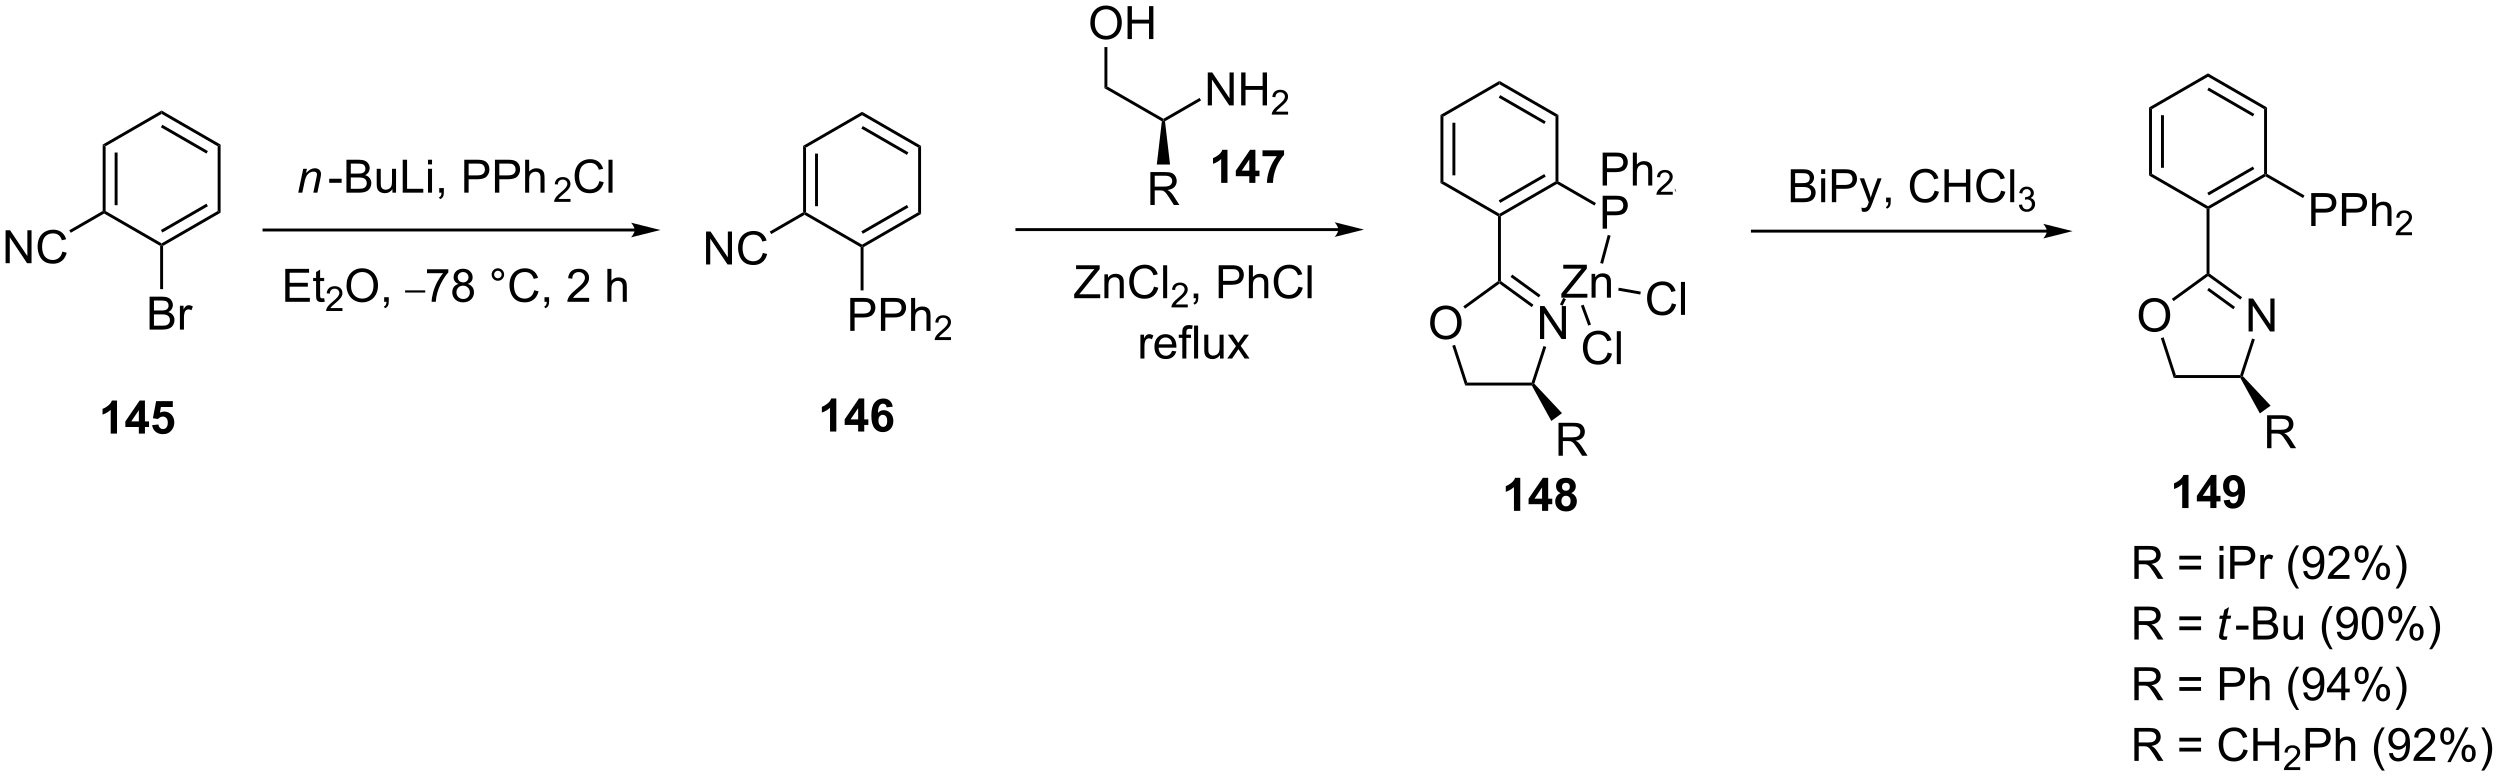 <?xml version="1.0" encoding="UTF-8"?>
<!DOCTYPE svg PUBLIC '-//W3C//DTD SVG 1.0//EN'
          'http://www.w3.org/TR/2001/REC-SVG-20010904/DTD/svg10.dtd'>
<svg stroke-dasharray="none" shape-rendering="auto" xmlns="http://www.w3.org/2000/svg" font-family="'Dialog'" text-rendering="auto" width="596" fill-opacity="1" color-interpolation="auto" color-rendering="auto" preserveAspectRatio="xMidYMid meet" font-size="12px" viewBox="0 0 596 186" fill="black" xmlns:xlink="http://www.w3.org/1999/xlink" stroke="black" image-rendering="auto" stroke-miterlimit="10" stroke-linecap="square" stroke-linejoin="miter" font-style="normal" stroke-width="1" height="186" stroke-dashoffset="0" font-weight="normal" stroke-opacity="1"
><!--Generated by the Batik Graphics2D SVG Generator--><defs id="genericDefs"
  /><g
  ><defs id="defs1"
    ><clipPath clipPathUnits="userSpaceOnUse" id="clipPath1"
      ><path d="M2.25 1.598 L449 1.598 L449 140.434 L2.25 140.434 L2.25 1.598 Z"
      /></clipPath
      ><clipPath clipPathUnits="userSpaceOnUse" id="clipPath2"
      ><path d="M1.568 30.884 L1.568 165.86 L435.896 165.86 L435.896 30.884 Z"
      /></clipPath
    ></defs
    ><g transform="scale(1.333,1.333) translate(-2.25,-1.598) matrix(1.029,0,0,1.029,0.638,-30.169)"
    ><path d="M19.414 56.036 L19.924 56.331 L19.924 67.585 L19.669 67.732 L19.414 67.585 ZM21.492 57.383 L21.492 66.532 L22.003 66.532 L22.003 57.383 Z" stroke="none" clip-path="url(#clipPath2)"
    /></g
    ><g transform="matrix(1.371,0,0,1.371,-2.15,-42.356)"
    ><path d="M19.669 68.027 L19.669 67.732 L19.924 67.585 L29.67 73.212 L29.67 73.506 L29.415 73.654 Z" stroke="none" clip-path="url(#clipPath2)"
    /></g
    ><g transform="matrix(1.371,0,0,1.371,-2.15,-42.356)"
    ><path d="M29.925 73.654 L29.67 73.506 L29.67 73.212 L39.417 67.585 L39.927 67.879 ZM29.798 71.327 L37.721 66.753 L37.465 66.311 L29.543 70.885 Z" stroke="none" clip-path="url(#clipPath2)"
    /></g
    ><g transform="matrix(1.371,0,0,1.371,-2.15,-42.356)"
    ><path d="M39.927 67.879 L39.417 67.585 L39.417 56.331 L39.927 56.036 Z" stroke="none" clip-path="url(#clipPath2)"
    /></g
    ><g transform="matrix(1.371,0,0,1.371,-2.15,-42.356)"
    ><path d="M39.927 56.036 L39.417 56.331 L29.67 50.703 L29.67 50.114 ZM37.721 57.163 L29.798 52.588 L29.543 53.03 L37.465 57.604 Z" stroke="none" clip-path="url(#clipPath2)"
    /></g
    ><g transform="matrix(1.371,0,0,1.371,-2.15,-42.356)"
    ><path d="M29.67 50.114 L29.67 50.703 L19.924 56.331 L19.414 56.036 Z" stroke="none" clip-path="url(#clipPath2)"
    /></g
    ><g transform="matrix(1.371,0,0,1.371,-2.15,-42.356)"
    ><path d="M27.581 88.205 L27.581 82.478 L29.73 82.478 Q30.386 82.478 30.782 82.653 Q31.18 82.825 31.404 83.187 Q31.628 83.549 31.628 83.942 Q31.628 84.309 31.428 84.635 Q31.23 84.958 30.829 85.158 Q31.347 85.309 31.625 85.677 Q31.907 86.044 31.907 86.544 Q31.907 86.947 31.735 87.294 Q31.566 87.637 31.316 87.825 Q31.066 88.012 30.688 88.109 Q30.313 88.205 29.766 88.205 L27.581 88.205 ZM28.339 84.885 L29.579 84.885 Q30.081 84.885 30.3 84.817 Q30.589 84.731 30.735 84.533 Q30.883 84.333 30.883 84.033 Q30.883 83.747 30.745 83.531 Q30.61 83.314 30.355 83.234 Q30.102 83.153 29.485 83.153 L28.339 83.153 L28.339 84.885 ZM28.339 87.528 L29.766 87.528 Q30.133 87.528 30.282 87.502 Q30.542 87.455 30.717 87.346 Q30.894 87.236 31.006 87.028 Q31.12 86.817 31.12 86.544 Q31.12 86.223 30.956 85.989 Q30.792 85.752 30.5 85.656 Q30.211 85.559 29.665 85.559 L28.339 85.559 L28.339 87.528 ZM32.852 88.205 L32.852 84.057 L33.485 84.057 L33.485 84.684 Q33.727 84.244 33.93 84.103 Q34.136 83.963 34.383 83.963 Q34.737 83.963 35.105 84.189 L34.862 84.841 Q34.605 84.689 34.347 84.689 Q34.118 84.689 33.933 84.828 Q33.751 84.966 33.672 85.213 Q33.555 85.588 33.555 86.033 L33.555 88.205 L32.852 88.205 Z" stroke="none" clip-path="url(#clipPath2)"
    /></g
    ><g transform="matrix(1.371,0,0,1.371,-2.15,-42.356)"
    ><path d="M29.415 73.654 L29.67 73.506 L29.925 73.654 L29.925 81.171 L29.415 81.171 Z" stroke="none" clip-path="url(#clipPath2)"
    /></g
    ><g transform="matrix(1.371,0,0,1.371,-2.15,-42.356)"
    ><path d="M111.939 70.636 L47.473 70.636 L47.218 70.636 L47.218 71.146 L47.473 71.146 L111.939 71.146 L112.194 71.146 L112.194 70.636 L111.939 70.636 ZM116.404 70.891 L111.302 69.615 C111.302 69.615 111.939 70.333 111.939 70.891 C111.939 71.449 111.302 72.166 111.302 72.166 Z" stroke="none" clip-path="url(#clipPath2)"
    /></g
    ><g transform="matrix(1.371,0,0,1.371,-2.15,-42.356)"
    ><path d="M53.428 64.396 L54.295 60.248 L54.936 60.248 L54.785 60.969 Q55.202 60.545 55.564 60.349 Q55.928 60.154 56.309 60.154 Q56.811 60.154 57.098 60.428 Q57.387 60.701 57.387 61.157 Q57.387 61.389 57.285 61.883 L56.757 64.396 L56.051 64.396 L56.6 61.766 Q56.684 61.383 56.684 61.201 Q56.684 60.993 56.54 60.865 Q56.397 60.735 56.129 60.735 Q55.585 60.735 55.16 61.126 Q54.738 61.516 54.538 62.467 L54.137 64.396 L53.428 64.396 Z" stroke="none" clip-path="url(#clipPath2)"
    /></g
    ><g transform="matrix(1.371,0,0,1.371,-2.15,-42.356)"
    ><path d="M58.815 62.678 L58.815 61.969 L60.974 61.969 L60.974 62.678 L58.815 62.678 ZM61.81 64.396 L61.81 58.67 L63.958 58.67 Q64.615 58.67 65.01 58.844 Q65.409 59.016 65.633 59.378 Q65.857 59.74 65.857 60.133 Q65.857 60.501 65.656 60.826 Q65.458 61.149 65.057 61.349 Q65.575 61.501 65.854 61.868 Q66.135 62.235 66.135 62.735 Q66.135 63.139 65.963 63.485 Q65.794 63.829 65.544 64.016 Q65.294 64.204 64.917 64.3 Q64.542 64.396 63.995 64.396 L61.81 64.396 ZM62.568 61.076 L63.807 61.076 Q64.31 61.076 64.528 61.008 Q64.818 60.922 64.963 60.724 Q65.112 60.524 65.112 60.224 Q65.112 59.938 64.974 59.722 Q64.838 59.506 64.583 59.425 Q64.331 59.344 63.713 59.344 L62.568 59.344 L62.568 61.076 ZM62.568 63.719 L63.995 63.719 Q64.362 63.719 64.51 63.693 Q64.771 63.646 64.945 63.537 Q65.122 63.428 65.234 63.219 Q65.349 63.008 65.349 62.735 Q65.349 62.415 65.185 62.18 Q65.021 61.943 64.729 61.847 Q64.44 61.751 63.893 61.751 L62.568 61.751 L62.568 63.719 ZM69.807 64.396 L69.807 63.787 Q69.323 64.49 68.49 64.49 Q68.122 64.49 67.805 64.35 Q67.487 64.209 67.331 63.995 Q67.177 63.782 67.115 63.474 Q67.073 63.266 67.073 62.818 L67.073 60.248 L67.776 60.248 L67.776 62.547 Q67.776 63.099 67.818 63.29 Q67.885 63.568 68.099 63.727 Q68.315 63.883 68.63 63.883 Q68.948 63.883 69.224 63.722 Q69.502 63.56 69.617 63.282 Q69.732 63.001 69.732 62.469 L69.732 60.248 L70.435 60.248 L70.435 64.396 L69.807 64.396 ZM71.595 64.396 L71.595 58.67 L72.353 58.67 L72.353 63.719 L75.173 63.719 L75.173 64.396 L71.595 64.396 ZM75.99 59.477 L75.99 58.67 L76.693 58.67 L76.693 59.477 L75.99 59.477 ZM75.99 64.396 L75.99 60.248 L76.693 60.248 L76.693 64.396 L75.99 64.396 ZM77.947 64.396 L77.947 63.594 L78.749 63.594 L78.749 64.396 Q78.749 64.839 78.592 65.11 Q78.436 65.381 78.095 65.529 L77.9 65.23 Q78.124 65.131 78.228 64.941 Q78.335 64.753 78.345 64.396 L77.947 64.396 ZM82.298 64.396 L82.298 58.67 L84.46 58.67 Q85.03 58.67 85.329 58.724 Q85.751 58.795 86.035 58.993 Q86.322 59.188 86.496 59.545 Q86.671 59.899 86.671 60.326 Q86.671 61.055 86.204 61.563 Q85.741 62.068 84.525 62.068 L83.056 62.068 L83.056 64.396 L82.298 64.396 ZM83.056 61.391 L84.538 61.391 Q85.272 61.391 85.579 61.118 Q85.889 60.844 85.889 60.349 Q85.889 59.99 85.707 59.735 Q85.525 59.477 85.228 59.396 Q85.038 59.344 84.522 59.344 L83.056 59.344 L83.056 61.391 ZM87.634 64.396 L87.634 58.67 L89.796 58.67 Q90.366 58.67 90.665 58.724 Q91.087 58.795 91.371 58.993 Q91.657 59.188 91.832 59.545 Q92.006 59.899 92.006 60.326 Q92.006 61.055 91.54 61.563 Q91.077 62.068 89.861 62.068 L88.392 62.068 L88.392 64.396 L87.634 64.396 ZM88.392 61.391 L89.874 61.391 Q90.608 61.391 90.915 61.118 Q91.225 60.844 91.225 60.349 Q91.225 59.99 91.043 59.735 Q90.861 59.477 90.564 59.396 Q90.374 59.344 89.858 59.344 L88.392 59.344 L88.392 61.391 ZM92.881 64.396 L92.881 58.67 L93.585 58.67 L93.585 60.724 Q94.077 60.154 94.827 60.154 Q95.288 60.154 95.626 60.337 Q95.967 60.516 96.113 60.837 Q96.259 61.157 96.259 61.766 L96.259 64.396 L95.556 64.396 L95.556 61.766 Q95.556 61.24 95.327 61.001 Q95.1 60.758 94.681 60.758 Q94.368 60.758 94.092 60.922 Q93.819 61.084 93.702 61.362 Q93.585 61.639 93.585 62.126 L93.585 64.396 L92.881 64.396 Z" stroke="none" clip-path="url(#clipPath2)"
    /></g
    ><g transform="matrix(1.371,0,0,1.371,-2.15,-42.356)"
    ><path d="M100.771 65.489 L100.771 65.996 L97.931 65.996 Q97.926 65.805 97.994 65.629 Q98.102 65.34 98.34 65.059 Q98.58 64.778 99.031 64.409 Q99.73 63.834 99.977 63.498 Q100.223 63.162 100.223 62.864 Q100.223 62.551 99.998 62.336 Q99.775 62.119 99.414 62.119 Q99.033 62.119 98.805 62.348 Q98.576 62.577 98.574 62.981 L98.031 62.926 Q98.088 62.319 98.451 62.002 Q98.814 61.684 99.426 61.684 Q100.045 61.684 100.404 62.028 Q100.766 62.369 100.766 62.875 Q100.766 63.133 100.66 63.383 Q100.555 63.631 100.308 63.907 Q100.064 64.182 99.496 64.662 Q99.021 65.061 98.887 65.203 Q98.752 65.346 98.664 65.489 L100.771 65.489 Z" stroke="none" clip-path="url(#clipPath2)"
    /></g
    ><g transform="matrix(1.371,0,0,1.371,-2.15,-42.356)"
    ><path d="M105.79 62.389 L106.548 62.579 Q106.311 63.514 105.691 64.006 Q105.071 64.495 104.178 64.495 Q103.251 64.495 102.67 64.118 Q102.092 63.74 101.787 63.027 Q101.485 62.31 101.485 61.49 Q101.485 60.594 101.826 59.93 Q102.17 59.264 102.8 58.917 Q103.431 58.571 104.189 58.571 Q105.048 58.571 105.634 59.008 Q106.22 59.446 106.451 60.24 L105.704 60.415 Q105.506 59.79 105.126 59.506 Q104.748 59.219 104.173 59.219 Q103.514 59.219 103.069 59.537 Q102.626 59.852 102.446 60.386 Q102.267 60.92 102.267 61.485 Q102.267 62.217 102.48 62.761 Q102.694 63.305 103.142 63.576 Q103.592 63.844 104.115 63.844 Q104.751 63.844 105.191 63.477 Q105.634 63.11 105.79 62.389 ZM107.377 64.396 L107.377 58.67 L108.08 58.67 L108.08 64.396 L107.377 64.396 Z" stroke="none" clip-path="url(#clipPath2)"
    /></g
    ><g transform="matrix(1.371,0,0,1.371,-2.15,-42.356)"
    ><path d="M141.216 56.259 L141.726 56.553 L141.726 67.808 L141.471 67.955 L141.216 67.808 ZM143.295 57.606 L143.295 66.755 L143.805 66.755 L143.805 57.606 Z" stroke="none" clip-path="url(#clipPath2)"
    /></g
    ><g transform="matrix(1.371,0,0,1.371,-2.15,-42.356)"
    ><path d="M141.471 68.249 L141.471 67.955 L141.726 67.808 L151.473 73.434 L151.473 73.729 L151.218 73.876 Z" stroke="none" clip-path="url(#clipPath2)"
    /></g
    ><g transform="matrix(1.371,0,0,1.371,-2.15,-42.356)"
    ><path d="M151.728 73.876 L151.473 73.729 L151.473 73.434 L161.219 67.808 L161.729 68.102 ZM151.6 71.55 L159.523 66.975 L159.268 66.534 L151.345 71.108 Z" stroke="none" clip-path="url(#clipPath2)"
    /></g
    ><g transform="matrix(1.371,0,0,1.371,-2.15,-42.356)"
    ><path d="M161.729 68.102 L161.219 67.808 L161.219 56.553 L161.729 56.259 Z" stroke="none" clip-path="url(#clipPath2)"
    /></g
    ><g transform="matrix(1.371,0,0,1.371,-2.15,-42.356)"
    ><path d="M161.729 56.259 L161.219 56.553 L151.473 50.926 L151.473 50.337 ZM159.523 57.385 L151.6 52.811 L151.345 53.253 L159.268 57.827 Z" stroke="none" clip-path="url(#clipPath2)"
    /></g
    ><g transform="matrix(1.371,0,0,1.371,-2.15,-42.356)"
    ><path d="M151.473 50.337 L151.473 50.926 L141.726 56.553 L141.216 56.259 Z" stroke="none" clip-path="url(#clipPath2)"
    /></g
    ><g transform="matrix(1.371,0,0,1.371,-2.15,-42.356)"
    ><path d="M149.415 88.428 L149.415 82.701 L151.576 82.701 Q152.147 82.701 152.446 82.756 Q152.868 82.826 153.152 83.024 Q153.438 83.22 153.613 83.576 Q153.787 83.93 153.787 84.358 Q153.787 85.087 153.321 85.595 Q152.857 86.1 151.641 86.1 L150.173 86.1 L150.173 88.428 L149.415 88.428 ZM150.173 85.423 L151.654 85.423 Q152.389 85.423 152.696 85.149 Q153.006 84.876 153.006 84.381 Q153.006 84.022 152.824 83.766 Q152.641 83.509 152.345 83.428 Q152.154 83.376 151.639 83.376 L150.173 83.376 L150.173 85.423 ZM154.751 88.428 L154.751 82.701 L156.912 82.701 Q157.482 82.701 157.782 82.756 Q158.204 82.826 158.488 83.024 Q158.774 83.22 158.949 83.576 Q159.123 83.93 159.123 84.358 Q159.123 85.087 158.657 85.595 Q158.193 86.1 156.977 86.1 L155.508 86.1 L155.508 88.428 L154.751 88.428 ZM155.508 85.423 L156.99 85.423 Q157.725 85.423 158.032 85.149 Q158.342 84.876 158.342 84.381 Q158.342 84.022 158.16 83.766 Q157.977 83.509 157.68 83.428 Q157.49 83.376 156.975 83.376 L155.508 83.376 L155.508 85.423 ZM159.998 88.428 L159.998 82.701 L160.701 82.701 L160.701 84.756 Q161.193 84.186 161.943 84.186 Q162.404 84.186 162.743 84.368 Q163.084 84.548 163.23 84.868 Q163.376 85.188 163.376 85.798 L163.376 88.428 L162.673 88.428 L162.673 85.798 Q162.673 85.272 162.443 85.032 Q162.217 84.79 161.798 84.79 Q161.485 84.79 161.209 84.954 Q160.936 85.115 160.818 85.394 Q160.701 85.67 160.701 86.157 L160.701 88.428 L159.998 88.428 Z" stroke="none" clip-path="url(#clipPath2)"
    /></g
    ><g transform="matrix(1.371,0,0,1.371,-2.15,-42.356)"
    ><path d="M166.94 89.52 L166.94 90.028 L164.1 90.028 Q164.095 89.837 164.163 89.661 Q164.27 89.372 164.508 89.09 Q164.749 88.809 165.2 88.44 Q165.899 87.866 166.145 87.53 Q166.391 87.194 166.391 86.895 Q166.391 86.583 166.167 86.368 Q165.944 86.151 165.583 86.151 Q165.202 86.151 164.973 86.379 Q164.745 86.608 164.743 87.012 L164.2 86.958 Q164.257 86.35 164.62 86.034 Q164.983 85.715 165.595 85.715 Q166.214 85.715 166.573 86.059 Q166.934 86.401 166.934 86.907 Q166.934 87.165 166.829 87.415 Q166.723 87.663 166.477 87.938 Q166.233 88.213 165.665 88.694 Q165.19 89.092 165.055 89.235 Q164.921 89.377 164.833 89.52 L166.94 89.52 Z" stroke="none" clip-path="url(#clipPath2)"
    /></g
    ><g transform="matrix(1.371,0,0,1.371,-2.15,-42.356)"
    ><path d="M151.218 73.876 L151.473 73.729 L151.728 73.876 L151.728 81.394 L151.218 81.394 Z" stroke="none" clip-path="url(#clipPath2)"
    /></g
    ><g transform="matrix(1.371,0,0,1.371,-2.15,-42.356)"
    ><path d="M124.342 76.879 L124.342 71.153 L125.121 71.153 L128.129 75.647 L128.129 71.153 L128.855 71.153 L128.855 76.879 L128.077 76.879 L125.069 72.379 L125.069 76.879 L124.342 76.879 ZM134.213 74.871 L134.971 75.061 Q134.734 75.996 134.114 76.489 Q133.495 76.978 132.601 76.978 Q131.674 76.978 131.094 76.6 Q130.516 76.223 130.211 75.509 Q129.909 74.793 129.909 73.973 Q129.909 73.077 130.25 72.413 Q130.594 71.746 131.224 71.4 Q131.854 71.054 132.612 71.054 Q133.471 71.054 134.057 71.491 Q134.643 71.929 134.875 72.723 L134.127 72.897 Q133.929 72.272 133.549 71.989 Q133.172 71.702 132.596 71.702 Q131.937 71.702 131.492 72.02 Q131.049 72.335 130.87 72.869 Q130.69 73.403 130.69 73.968 Q130.69 74.699 130.904 75.244 Q131.117 75.788 131.565 76.059 Q132.016 76.327 132.539 76.327 Q133.174 76.327 133.614 75.96 Q134.057 75.593 134.213 74.871 Z" stroke="none" clip-path="url(#clipPath2)"
    /></g
    ><g transform="matrix(1.371,0,0,1.371,-2.15,-42.356)"
    ><path d="M141.216 67.808 L141.471 67.955 L141.471 68.249 L135.672 71.598 L135.416 71.156 Z" stroke="none" clip-path="url(#clipPath2)"
    /></g
    ><g transform="matrix(1.371,0,0,1.371,-2.15,-42.356)"
    ><path d="M188.355 82.742 L188.355 82.038 L191.287 78.369 Q191.6 77.979 191.881 77.689 L188.685 77.689 L188.685 77.015 L192.787 77.015 L192.787 77.689 L189.573 81.663 L189.225 82.064 L192.881 82.064 L192.881 82.742 L188.355 82.742 ZM193.609 82.742 L193.609 78.593 L194.241 78.593 L194.241 79.182 Q194.697 78.499 195.562 78.499 Q195.937 78.499 196.249 78.635 Q196.564 78.768 196.721 78.986 Q196.877 79.205 196.939 79.507 Q196.978 79.703 196.978 80.189 L196.978 82.742 L196.275 82.742 L196.275 80.218 Q196.275 79.788 196.192 79.575 Q196.111 79.361 195.903 79.236 Q195.695 79.109 195.413 79.109 Q194.963 79.109 194.637 79.395 Q194.312 79.679 194.312 80.476 L194.312 82.742 L193.609 82.742 ZM202.232 80.734 L202.99 80.924 Q202.753 81.859 202.133 82.351 Q201.513 82.841 200.62 82.841 Q199.693 82.841 199.113 82.463 Q198.534 82.085 198.23 81.372 Q197.928 80.656 197.928 79.835 Q197.928 78.939 198.269 78.275 Q198.613 77.609 199.243 77.262 Q199.873 76.916 200.631 76.916 Q201.49 76.916 202.076 77.354 Q202.662 77.791 202.894 78.585 L202.146 78.76 Q201.948 78.135 201.568 77.851 Q201.191 77.564 200.615 77.564 Q199.956 77.564 199.511 77.882 Q199.068 78.197 198.888 78.731 Q198.709 79.265 198.709 79.83 Q198.709 80.562 198.922 81.106 Q199.136 81.65 199.584 81.921 Q200.034 82.189 200.558 82.189 Q201.193 82.189 201.633 81.822 Q202.076 81.455 202.232 80.734 ZM203.82 82.742 L203.82 77.015 L204.523 77.015 L204.523 82.742 L203.82 82.742 Z" stroke="none" clip-path="url(#clipPath2)"
    /></g
    ><g transform="matrix(1.371,0,0,1.371,-2.15,-42.356)"
    ><path d="M208.105 83.834 L208.105 84.342 L205.265 84.342 Q205.26 84.15 205.328 83.974 Q205.435 83.685 205.674 83.404 Q205.914 83.123 206.365 82.754 Q207.064 82.18 207.31 81.844 Q207.556 81.508 207.556 81.209 Q207.556 80.896 207.332 80.681 Q207.109 80.465 206.748 80.465 Q206.367 80.465 206.138 80.693 Q205.91 80.922 205.908 81.326 L205.365 81.271 Q205.422 80.664 205.785 80.347 Q206.148 80.029 206.76 80.029 Q207.379 80.029 207.738 80.373 Q208.099 80.715 208.099 81.221 Q208.099 81.478 207.994 81.728 Q207.888 81.976 207.642 82.252 Q207.398 82.527 206.83 83.008 Q206.355 83.406 206.22 83.549 Q206.086 83.691 205.998 83.834 L208.105 83.834 Z" stroke="none" clip-path="url(#clipPath2)"
    /></g
    ><g transform="matrix(1.371,0,0,1.371,-2.15,-42.356)"
    ><path d="M209.132 82.742 L209.132 81.939 L209.934 81.939 L209.934 82.742 Q209.934 83.184 209.778 83.455 Q209.621 83.726 209.28 83.874 L209.085 83.575 Q209.309 83.476 209.413 83.286 Q209.52 83.098 209.53 82.742 L209.132 82.742 ZM213.483 82.742 L213.483 77.015 L215.645 77.015 Q216.215 77.015 216.514 77.07 Q216.936 77.14 217.22 77.338 Q217.507 77.533 217.681 77.89 Q217.856 78.244 217.856 78.671 Q217.856 79.4 217.389 79.908 Q216.926 80.413 215.71 80.413 L214.241 80.413 L214.241 82.742 L213.483 82.742 ZM214.241 79.736 L215.723 79.736 Q216.457 79.736 216.764 79.463 Q217.074 79.189 217.074 78.695 Q217.074 78.335 216.892 78.08 Q216.71 77.822 216.413 77.742 Q216.223 77.689 215.707 77.689 L214.241 77.689 L214.241 79.736 ZM218.731 82.742 L218.731 77.015 L219.434 77.015 L219.434 79.07 Q219.926 78.499 220.676 78.499 Q221.137 78.499 221.475 78.682 Q221.816 78.861 221.962 79.182 Q222.108 79.502 222.108 80.111 L222.108 82.742 L221.405 82.742 L221.405 80.111 Q221.405 79.585 221.176 79.346 Q220.949 79.104 220.53 79.104 Q220.218 79.104 219.941 79.268 Q219.668 79.429 219.551 79.708 Q219.434 79.984 219.434 80.471 L219.434 82.742 L218.731 82.742 ZM227.354 80.734 L228.112 80.924 Q227.875 81.859 227.255 82.351 Q226.636 82.841 225.742 82.841 Q224.815 82.841 224.234 82.463 Q223.656 82.085 223.352 81.372 Q223.05 80.656 223.05 79.835 Q223.05 78.939 223.391 78.275 Q223.734 77.609 224.365 77.262 Q224.995 76.916 225.753 76.916 Q226.612 76.916 227.198 77.354 Q227.784 77.791 228.016 78.585 L227.268 78.76 Q227.07 78.135 226.69 77.851 Q226.313 77.564 225.737 77.564 Q225.078 77.564 224.633 77.882 Q224.19 78.197 224.011 78.731 Q223.831 79.265 223.831 79.83 Q223.831 80.562 224.044 81.106 Q224.258 81.65 224.706 81.921 Q225.156 82.189 225.68 82.189 Q226.315 82.189 226.755 81.822 Q227.198 81.455 227.354 80.734 ZM228.941 82.742 L228.941 77.015 L229.645 77.015 L229.645 82.742 L228.941 82.742 Z" stroke="none" clip-path="url(#clipPath2)"
    /></g
    ><g transform="matrix(1.371,0,0,1.371,-2.15,-42.356)"
    ><path d="M199.871 93.242 L199.871 89.093 L200.504 89.093 L200.504 89.721 Q200.746 89.281 200.949 89.14 Q201.155 88.999 201.402 88.999 Q201.756 88.999 202.123 89.226 L201.881 89.877 Q201.623 89.726 201.365 89.726 Q201.136 89.726 200.952 89.864 Q200.769 90.002 200.691 90.249 Q200.574 90.624 200.574 91.07 L200.574 93.242 L199.871 93.242 ZM205.381 91.906 L206.108 91.994 Q205.936 92.632 205.47 92.984 Q205.006 93.335 204.285 93.335 Q203.373 93.335 202.839 92.775 Q202.308 92.213 202.308 91.203 Q202.308 90.156 202.847 89.578 Q203.386 88.999 204.246 88.999 Q205.077 88.999 205.602 89.567 Q206.131 90.132 206.131 91.158 Q206.131 91.221 206.129 91.346 L203.035 91.346 Q203.074 92.031 203.42 92.395 Q203.769 92.757 204.287 92.757 Q204.675 92.757 204.949 92.554 Q205.222 92.351 205.381 91.906 ZM203.074 90.768 L205.389 90.768 Q205.342 90.244 205.123 89.984 Q204.787 89.578 204.254 89.578 Q203.769 89.578 203.438 89.903 Q203.108 90.226 203.074 90.768 ZM207.159 93.242 L207.159 89.64 L206.539 89.64 L206.539 89.093 L207.159 89.093 L207.159 88.65 Q207.159 88.234 207.234 88.031 Q207.336 87.757 207.591 87.588 Q207.846 87.416 208.307 87.416 Q208.604 87.416 208.963 87.486 L208.859 88.101 Q208.64 88.062 208.445 88.062 Q208.125 88.062 207.992 88.2 Q207.859 88.335 207.859 88.71 L207.859 89.093 L208.666 89.093 L208.666 89.64 L207.859 89.64 L207.859 93.242 L207.159 93.242 ZM209.199 93.242 L209.199 87.515 L209.902 87.515 L209.902 93.242 L209.199 93.242 ZM213.711 93.242 L213.711 92.632 Q213.226 93.335 212.393 93.335 Q212.026 93.335 211.708 93.195 Q211.39 93.054 211.234 92.841 Q211.08 92.627 211.018 92.32 Q210.976 92.111 210.976 91.663 L210.976 89.093 L211.679 89.093 L211.679 91.393 Q211.679 91.945 211.721 92.135 Q211.789 92.413 212.002 92.572 Q212.218 92.729 212.534 92.729 Q212.851 92.729 213.127 92.567 Q213.406 92.406 213.52 92.127 Q213.635 91.846 213.635 91.314 L213.635 89.093 L214.338 89.093 L214.338 93.242 L213.711 93.242 ZM214.972 93.242 L216.488 91.085 L215.084 89.093 L215.964 89.093 L216.6 90.064 Q216.78 90.343 216.889 90.531 Q217.061 90.273 217.207 90.072 L217.905 89.093 L218.746 89.093 L217.311 91.046 L218.855 93.242 L217.99 93.242 L217.139 91.953 L216.912 91.604 L215.824 93.242 L214.972 93.242 Z" stroke="none" clip-path="url(#clipPath2)"
    /></g
    ><g transform="matrix(1.371,0,0,1.371,-2.15,-42.356)"
    ><path d="M193.617 46.231 L194.127 45.936 L203.873 51.55 L203.873 51.845 L203.601 51.983 Z" stroke="none" clip-path="url(#clipPath2)"
    /></g
    ><g transform="matrix(1.371,0,0,1.371,-2.15,-42.356)"
    ><path d="M191.16 34.895 Q191.16 33.468 191.926 32.664 Q192.692 31.856 193.903 31.856 Q194.694 31.856 195.33 32.236 Q195.968 32.614 196.301 33.291 Q196.637 33.968 196.637 34.828 Q196.637 35.7 196.285 36.388 Q195.934 37.075 195.288 37.429 Q194.645 37.783 193.897 37.783 Q193.09 37.783 192.452 37.393 Q191.817 36.999 191.488 36.325 Q191.16 35.648 191.16 34.895 ZM191.942 34.906 Q191.942 35.942 192.496 36.539 Q193.054 37.132 193.895 37.132 Q194.749 37.132 195.301 36.531 Q195.856 35.929 195.856 34.825 Q195.856 34.124 195.619 33.604 Q195.382 33.083 194.926 32.796 Q194.473 32.507 193.905 32.507 Q193.1 32.507 192.52 33.062 Q191.942 33.614 191.942 34.906 ZM197.636 37.684 L197.636 31.958 L198.393 31.958 L198.393 34.309 L201.37 34.309 L201.37 31.958 L202.128 31.958 L202.128 37.684 L201.37 37.684 L201.37 34.984 L198.393 34.984 L198.393 37.684 L197.636 37.684 Z" stroke="none" clip-path="url(#clipPath2)"
    /></g
    ><g transform="matrix(1.371,0,0,1.371,-2.15,-42.356)"
    ><path d="M194.127 45.936 L193.617 46.231 L193.617 39.073 L194.127 39.073 Z" stroke="none" clip-path="url(#clipPath2)"
    /></g
    ><g transform="matrix(1.371,0,0,1.371,-2.15,-42.356)"
    ><path d="M201.603 66.544 L201.603 60.817 L204.142 60.817 Q204.908 60.817 205.306 60.971 Q205.704 61.124 205.941 61.515 Q206.181 61.906 206.181 62.38 Q206.181 62.989 205.785 63.408 Q205.392 63.825 204.566 63.937 Q204.869 64.083 205.025 64.223 Q205.356 64.528 205.652 64.984 L206.65 66.544 L205.697 66.544 L204.939 65.351 Q204.606 64.835 204.389 64.562 Q204.176 64.288 204.007 64.179 Q203.837 64.07 203.66 64.028 Q203.533 63.999 203.238 63.999 L202.361 63.999 L202.361 66.544 L201.603 66.544 ZM202.361 63.343 L203.988 63.343 Q204.509 63.343 204.801 63.236 Q205.095 63.13 205.246 62.893 Q205.4 62.656 205.4 62.38 Q205.4 61.973 205.103 61.713 Q204.809 61.45 204.173 61.45 L202.361 61.45 L202.361 63.343 Z" stroke="none" clip-path="url(#clipPath2)"
    /></g
    ><g transform="matrix(1.371,0,0,1.371,-2.15,-42.356)"
    ><path d="M203.601 51.983 L203.873 51.845 L204.144 51.983 L205.024 59.509 L202.722 59.509 Z" stroke="none" clip-path="url(#clipPath2)"
    /></g
    ><g transform="matrix(1.371,0,0,1.371,-2.15,-42.356)"
    ><path d="M211.584 49.221 L211.584 43.494 L212.362 43.494 L215.37 47.989 L215.37 43.494 L216.097 43.494 L216.097 49.221 L215.318 49.221 L212.31 44.721 L212.31 49.221 L211.584 49.221 ZM217.392 49.221 L217.392 43.494 L218.15 43.494 L218.15 45.846 L221.126 45.846 L221.126 43.494 L221.884 43.494 L221.884 49.221 L221.126 49.221 L221.126 46.52 L218.15 46.52 L218.15 49.221 L217.392 49.221 Z" stroke="none" clip-path="url(#clipPath2)"
    /></g
    ><g transform="matrix(1.371,0,0,1.371,-2.15,-42.356)"
    ><path d="M225.55 50.313 L225.55 50.821 L222.71 50.821 Q222.705 50.629 222.773 50.453 Q222.881 50.164 223.119 49.883 Q223.359 49.602 223.81 49.233 Q224.509 48.658 224.756 48.322 Q225.002 47.986 225.002 47.688 Q225.002 47.375 224.777 47.16 Q224.554 46.944 224.193 46.944 Q223.812 46.944 223.584 47.172 Q223.355 47.401 223.353 47.805 L222.81 47.75 Q222.867 47.143 223.23 46.826 Q223.593 46.508 224.205 46.508 Q224.824 46.508 225.183 46.852 Q225.544 47.194 225.544 47.699 Q225.544 47.957 225.439 48.207 Q225.334 48.455 225.088 48.731 Q224.843 49.006 224.275 49.486 Q223.8 49.885 223.666 50.028 Q223.531 50.17 223.443 50.313 L225.55 50.313 Z" stroke="none" clip-path="url(#clipPath2)"
    /></g
    ><g transform="matrix(1.371,0,0,1.371,-2.15,-42.356)"
    ><path d="M204.144 51.983 L203.873 51.845 L203.873 51.55 L210.156 47.923 L210.411 48.364 Z" stroke="none" clip-path="url(#clipPath2)"
    /></g
    ><g transform="matrix(1.371,0,0,1.371,-2.15,-42.356)"
    ><path d="M252.048 50.885 L252.559 51.179 L252.559 62.434 L252.048 62.728 ZM254.127 52.232 L254.127 61.381 L254.637 61.381 L254.637 52.232 Z" stroke="none" clip-path="url(#clipPath2)"
    /></g
    ><g transform="matrix(1.371,0,0,1.371,-2.15,-42.356)"
    ><path d="M252.048 62.728 L252.559 62.434 L262.305 68.061 L262.305 68.355 L262.05 68.502 Z" stroke="none" clip-path="url(#clipPath2)"
    /></g
    ><g transform="matrix(1.371,0,0,1.371,-2.15,-42.356)"
    ><path d="M262.56 68.502 L262.305 68.355 L262.305 68.061 L272.051 62.434 L272.306 62.581 L272.306 62.875 ZM262.433 66.176 L270.355 61.602 L270.1 61.16 L262.177 65.734 Z" stroke="none" clip-path="url(#clipPath2)"
    /></g
    ><g transform="matrix(1.371,0,0,1.371,-2.15,-42.356)"
    ><path d="M272.562 62.434 L272.306 62.581 L272.051 62.434 L272.051 51.179 L272.562 50.885 Z" stroke="none" clip-path="url(#clipPath2)"
    /></g
    ><g transform="matrix(1.371,0,0,1.371,-2.15,-42.356)"
    ><path d="M272.562 50.885 L272.051 51.179 L262.305 45.552 L262.305 44.963 ZM270.355 52.011 L262.433 47.437 L262.177 47.879 L270.1 52.453 Z" stroke="none" clip-path="url(#clipPath2)"
    /></g
    ><g transform="matrix(1.371,0,0,1.371,-2.15,-42.356)"
    ><path d="M262.305 44.963 L262.305 45.552 L252.559 51.179 L252.048 50.885 Z" stroke="none" clip-path="url(#clipPath2)"
    /></g
    ><g transform="matrix(1.371,0,0,1.371,-2.15,-42.356)"
    ><path d="M262.05 68.502 L262.305 68.355 L262.56 68.502 L262.56 79.774 L262.305 79.904 L262.05 79.774 Z" stroke="none" clip-path="url(#clipPath2)"
    /></g
    ><g transform="matrix(1.371,0,0,1.371,-2.15,-42.356)"
    ><path d="M250.25 87.053 Q250.25 85.626 251.015 84.821 Q251.781 84.014 252.992 84.014 Q253.784 84.014 254.419 84.394 Q255.057 84.772 255.39 85.449 Q255.726 86.126 255.726 86.985 Q255.726 87.858 255.375 88.545 Q255.023 89.233 254.377 89.587 Q253.734 89.941 252.987 89.941 Q252.179 89.941 251.542 89.55 Q250.906 89.157 250.578 88.483 Q250.25 87.806 250.25 87.053 ZM251.031 87.064 Q251.031 88.1 251.586 88.696 Q252.143 89.29 252.984 89.29 Q253.838 89.29 254.39 88.689 Q254.945 88.087 254.945 86.983 Q254.945 86.282 254.708 85.761 Q254.471 85.24 254.015 84.954 Q253.562 84.665 252.995 84.665 Q252.19 84.665 251.609 85.22 Q251.031 85.772 251.031 87.064 Z" stroke="none" clip-path="url(#clipPath2)"
    /></g
    ><g transform="matrix(1.371,0,0,1.371,-2.15,-42.356)"
    ><path d="M269.357 89.842 L269.357 84.115 L270.136 84.115 L273.144 88.61 L273.144 84.115 L273.87 84.115 L273.87 89.842 L273.092 89.842 L270.084 85.342 L270.084 89.842 L269.357 89.842 Z" stroke="none" clip-path="url(#clipPath2)"
    /></g
    ><g transform="matrix(1.371,0,0,1.371,-2.15,-42.356)"
    ><path d="M262.05 79.774 L262.305 79.904 L262.305 80.219 L256.316 84.57 L256.016 84.157 Z" stroke="none" clip-path="url(#clipPath2)"
    /></g
    ><g transform="matrix(1.371,0,0,1.371,-2.15,-42.356)"
    ><path d="M254.098 91.013 L254.583 90.856 L256.716 97.421 L256.345 97.931 Z" stroke="none" clip-path="url(#clipPath2)"
    /></g
    ><g transform="matrix(1.371,0,0,1.371,-2.15,-42.356)"
    ><path d="M256.345 97.931 L256.716 97.421 L267.894 97.421 L268.079 97.676 L267.931 97.931 Z" stroke="none" clip-path="url(#clipPath2)"
    /></g
    ><g transform="matrix(1.371,0,0,1.371,-2.15,-42.356)"
    ><path d="M268.368 97.613 L268.079 97.676 L267.894 97.421 L269.959 91.063 L270.445 91.221 Z" stroke="none" clip-path="url(#clipPath2)"
    /></g
    ><g transform="matrix(1.371,0,0,1.371,-2.15,-42.356)"
    ><path d="M268.221 83.887 L267.921 84.3 L262.305 80.219 L262.305 79.904 L262.56 79.774 ZM269.443 82.206 L264.534 78.638 L264.234 79.051 L269.143 82.618 Z" stroke="none" clip-path="url(#clipPath2)"
    /></g
    ><g transform="matrix(1.371,0,0,1.371,-2.15,-42.356)"
    ><path d="M280.25 63.155 L280.25 57.429 L282.412 57.429 Q282.982 57.429 283.281 57.483 Q283.703 57.554 283.987 57.752 Q284.274 57.947 284.448 58.304 Q284.623 58.658 284.623 59.085 Q284.623 59.814 284.156 60.322 Q283.693 60.827 282.477 60.827 L281.008 60.827 L281.008 63.155 L280.25 63.155 ZM281.008 60.15 L282.49 60.15 Q283.224 60.15 283.531 59.877 Q283.841 59.603 283.841 59.108 Q283.841 58.749 283.659 58.494 Q283.477 58.236 283.18 58.155 Q282.99 58.103 282.474 58.103 L281.008 58.103 L281.008 60.15 ZM285.498 63.155 L285.498 57.429 L286.201 57.429 L286.201 59.483 Q286.693 58.913 287.443 58.913 Q287.904 58.913 288.242 59.095 Q288.583 59.275 288.729 59.595 Q288.875 59.916 288.875 60.525 L288.875 63.155 L288.172 63.155 L288.172 60.525 Q288.172 59.999 287.943 59.759 Q287.716 59.517 287.297 59.517 Q286.985 59.517 286.708 59.681 Q286.435 59.843 286.318 60.121 Q286.201 60.397 286.201 60.884 L286.201 63.155 L285.498 63.155 Z" stroke="none" clip-path="url(#clipPath2)"
    /></g
    ><g transform="matrix(1.371,0,0,1.371,-2.15,-42.356)"
    ><path d="M292.44 64.247 L292.44 64.755 L289.6 64.755 Q289.594 64.564 289.662 64.388 Q289.77 64.099 290.008 63.818 Q290.248 63.536 290.699 63.167 Q291.399 62.593 291.645 62.257 Q291.891 61.921 291.891 61.622 Q291.891 61.31 291.666 61.095 Q291.443 60.878 291.082 60.878 Q290.701 60.878 290.473 61.107 Q290.244 61.335 290.242 61.74 L289.699 61.685 Q289.756 61.078 290.119 60.761 Q290.483 60.443 291.094 60.443 Q291.713 60.443 292.072 60.786 Q292.434 61.128 292.434 61.634 Q292.434 61.892 292.328 62.142 Q292.223 62.39 291.977 62.665 Q291.733 62.941 291.164 63.421 Q290.69 63.82 290.555 63.962 Q290.42 64.105 290.332 64.247 L292.44 64.247 Z" stroke="none" clip-path="url(#clipPath2)"
    /></g
    ><g transform="matrix(1.371,0,0,1.371,-2.15,-42.356)"
    ><path d="M280.25 70.655 L280.25 64.929 L282.412 64.929 Q282.982 64.929 283.281 64.983 Q283.703 65.054 283.987 65.251 Q284.274 65.447 284.448 65.804 Q284.623 66.158 284.623 66.585 Q284.623 67.314 284.156 67.822 Q283.693 68.327 282.477 68.327 L281.008 68.327 L281.008 70.655 L280.25 70.655 ZM281.008 67.65 L282.49 67.65 Q283.224 67.65 283.531 67.376 Q283.841 67.103 283.841 66.608 Q283.841 66.249 283.659 65.994 Q283.477 65.736 283.18 65.655 Q282.99 65.603 282.474 65.603 L281.008 65.603 L281.008 67.65 Z" stroke="none" clip-path="url(#clipPath2)"
    /></g
    ><g transform="matrix(1.371,0,0,1.371,-2.15,-42.356)"
    ><path d="M272.306 62.875 L272.306 62.581 L272.562 62.434 L279.085 66.2 L278.83 66.642 Z" stroke="none" clip-path="url(#clipPath2)"
    /></g
    ><g transform="matrix(1.371,0,0,1.371,-2.15,-42.356)"
    ><path d="M273.069 82.66 L273.069 81.957 L276.001 78.288 Q276.313 77.897 276.595 77.608 L273.399 77.608 L273.399 76.934 L277.501 76.934 L277.501 77.608 L274.287 81.582 L273.938 81.983 L277.595 81.983 L277.595 82.66 L273.069 82.66 ZM278.322 82.66 L278.322 78.512 L278.955 78.512 L278.955 79.1 Q279.411 78.418 280.276 78.418 Q280.651 78.418 280.963 78.554 Q281.278 78.686 281.434 78.905 Q281.591 79.124 281.653 79.426 Q281.692 79.621 281.692 80.108 L281.692 82.66 L280.989 82.66 L280.989 80.137 Q280.989 79.707 280.906 79.494 Q280.825 79.28 280.617 79.155 Q280.408 79.028 280.127 79.028 Q279.677 79.028 279.351 79.314 Q279.026 79.598 279.026 80.395 L279.026 82.66 L278.322 82.66 Z" stroke="none" clip-path="url(#clipPath2)"
    /></g
    ><g transform="matrix(1.371,0,0,1.371,-2.15,-42.356)"
    ><path d="M281.135 71.746 L281.628 71.878 L280.319 76.763 L279.826 76.63 Z" stroke="none" clip-path="url(#clipPath2)"
    /></g
    ><g transform="matrix(1.371,0,0,1.371,-2.15,-42.356)"
    ><path d="M292.953 64.222 L292.757 63.751 L292.843 63.715 L293.038 64.187 Z" stroke="none" clip-path="url(#clipPath2)"
    /></g
    ><g transform="matrix(1.371,0,0,1.371,-2.15,-42.356)"
    ><path d="M272.823 83.831 L273.277 84.063 L273.86 82.924 L273.405 82.692 Z" stroke="none" clip-path="url(#clipPath2)"
    /></g
    ><g transform="matrix(1.371,0,0,1.371,-2.15,-42.356)"
    ><path d="M281.122 92.201 L281.88 92.391 Q281.643 93.326 281.023 93.819 Q280.403 94.308 279.51 94.308 Q278.583 94.308 278.002 93.93 Q277.424 93.553 277.119 92.839 Q276.817 92.123 276.817 91.303 Q276.817 90.407 277.159 89.743 Q277.502 89.076 278.132 88.73 Q278.763 88.384 279.521 88.384 Q280.38 88.384 280.966 88.821 Q281.552 89.259 281.784 90.053 L281.036 90.227 Q280.838 89.602 280.458 89.319 Q280.08 89.032 279.505 89.032 Q278.846 89.032 278.401 89.35 Q277.958 89.665 277.778 90.199 Q277.599 90.733 277.599 91.298 Q277.599 92.029 277.812 92.574 Q278.026 93.118 278.474 93.389 Q278.924 93.657 279.448 93.657 Q280.083 93.657 280.523 93.29 Q280.966 92.923 281.122 92.201 ZM282.709 94.209 L282.709 88.483 L283.412 88.483 L283.412 94.209 L282.709 94.209 Z" stroke="none" clip-path="url(#clipPath2)"
    /></g
    ><g transform="matrix(1.371,0,0,1.371,-2.15,-42.356)"
    ><path d="M276.467 84.049 L276.946 83.872 L278.22 87.335 L277.741 87.511 Z" stroke="none" clip-path="url(#clipPath2)"
    /></g
    ><g transform="matrix(1.371,0,0,1.371,-2.15,-42.356)"
    ><path d="M292.277 83.642 L293.035 83.832 Q292.798 84.767 292.178 85.259 Q291.558 85.748 290.665 85.748 Q289.738 85.748 289.157 85.371 Q288.579 84.993 288.275 84.28 Q287.973 83.564 287.973 82.743 Q287.973 81.847 288.314 81.183 Q288.657 80.517 289.288 80.17 Q289.918 79.824 290.676 79.824 Q291.535 79.824 292.121 80.261 Q292.707 80.699 292.939 81.493 L292.191 81.668 Q291.993 81.043 291.613 80.759 Q291.236 80.472 290.66 80.472 Q290.001 80.472 289.556 80.79 Q289.113 81.105 288.933 81.639 Q288.754 82.173 288.754 82.738 Q288.754 83.47 288.967 84.014 Q289.181 84.558 289.629 84.829 Q290.079 85.097 290.603 85.097 Q291.238 85.097 291.678 84.73 Q292.121 84.363 292.277 83.642 ZM293.865 85.649 L293.865 79.923 L294.568 79.923 L294.568 85.649 L293.865 85.649 Z" stroke="none" clip-path="url(#clipPath2)"
    /></g
    ><g transform="matrix(1.371,0,0,1.371,-2.15,-42.356)"
    ><path d="M282.956 81.429 L283.045 80.926 L286.886 81.606 L286.797 82.108 Z" stroke="none" clip-path="url(#clipPath2)"
    /></g
    ><g transform="matrix(1.371,0,0,1.371,-2.15,-42.356)"
    ><path d="M272.574 110.136 L272.574 104.41 L275.113 104.41 Q275.879 104.41 276.277 104.563 Q276.676 104.717 276.913 105.108 Q277.152 105.498 277.152 105.972 Q277.152 106.582 276.756 107.001 Q276.363 107.418 275.538 107.529 Q275.84 107.675 275.996 107.816 Q276.327 108.121 276.623 108.576 L277.621 110.136 L276.668 110.136 L275.91 108.944 Q275.577 108.428 275.36 108.154 Q275.147 107.881 274.978 107.772 Q274.808 107.662 274.631 107.621 Q274.504 107.592 274.209 107.592 L273.332 107.592 L273.332 110.136 L272.574 110.136 ZM273.332 106.936 L274.959 106.936 Q275.48 106.936 275.772 106.829 Q276.066 106.722 276.217 106.485 Q276.371 106.248 276.371 105.972 Q276.371 105.566 276.074 105.306 Q275.78 105.043 275.144 105.043 L273.332 105.043 L273.332 106.936 Z" stroke="none" clip-path="url(#clipPath2)"
    /></g
    ><g transform="matrix(1.371,0,0,1.371,-2.15,-42.356)"
    ><path d="M267.931 97.931 L268.079 97.676 L268.368 97.613 L273.183 102.742 L271.321 104.095 Z" stroke="none" clip-path="url(#clipPath2)"
    /></g
    ><g transform="matrix(1.371,0,0,1.371,-2.15,-42.356)"
    ><path d="M375.261 49.575 L375.771 49.87 L375.771 61.124 L375.261 61.419 ZM377.34 50.923 L377.34 60.071 L377.85 60.071 L377.85 50.923 Z" stroke="none" clip-path="url(#clipPath2)"
    /></g
    ><g transform="matrix(1.371,0,0,1.371,-2.15,-42.356)"
    ><path d="M375.261 61.419 L375.771 61.124 L385.517 66.751 L385.517 67.046 L385.262 67.193 Z" stroke="none" clip-path="url(#clipPath2)"
    /></g
    ><g transform="matrix(1.371,0,0,1.371,-2.15,-42.356)"
    ><path d="M385.773 67.193 L385.517 67.046 L385.517 66.751 L395.264 61.124 L395.519 61.271 L395.519 61.566 ZM385.645 64.866 L393.568 60.292 L393.313 59.85 L385.39 64.424 Z" stroke="none" clip-path="url(#clipPath2)"
    /></g
    ><g transform="matrix(1.371,0,0,1.371,-2.15,-42.356)"
    ><path d="M395.774 61.124 L395.519 61.271 L395.264 61.124 L395.264 49.87 L395.774 49.575 Z" stroke="none" clip-path="url(#clipPath2)"
    /></g
    ><g transform="matrix(1.371,0,0,1.371,-2.15,-42.356)"
    ><path d="M395.774 49.575 L395.264 49.87 L385.517 44.243 L385.517 43.654 ZM393.568 50.702 L385.645 46.128 L385.39 46.57 L393.313 51.144 Z" stroke="none" clip-path="url(#clipPath2)"
    /></g
    ><g transform="matrix(1.371,0,0,1.371,-2.15,-42.356)"
    ><path d="M385.517 43.654 L385.517 44.243 L375.771 49.87 L375.261 49.575 Z" stroke="none" clip-path="url(#clipPath2)"
    /></g
    ><g transform="matrix(1.371,0,0,1.371,-2.15,-42.356)"
    ><path d="M385.262 67.193 L385.517 67.046 L385.773 67.193 L385.773 78.465 L385.517 78.594 L385.262 78.465 Z" stroke="none" clip-path="url(#clipPath2)"
    /></g
    ><g transform="matrix(1.371,0,0,1.371,-2.15,-42.356)"
    ><path d="M373.462 85.744 Q373.462 84.317 374.228 83.512 Q374.994 82.705 376.205 82.705 Q376.996 82.705 377.632 83.085 Q378.27 83.462 378.603 84.139 Q378.939 84.817 378.939 85.676 Q378.939 86.548 378.587 87.236 Q378.236 87.923 377.59 88.278 Q376.947 88.632 376.199 88.632 Q375.392 88.632 374.754 88.241 Q374.119 87.848 373.791 87.173 Q373.462 86.496 373.462 85.744 ZM374.244 85.754 Q374.244 86.79 374.798 87.387 Q375.356 87.981 376.197 87.981 Q377.051 87.981 377.603 87.379 Q378.158 86.778 378.158 85.673 Q378.158 84.973 377.921 84.452 Q377.684 83.931 377.228 83.645 Q376.775 83.356 376.207 83.356 Q375.402 83.356 374.822 83.91 Q374.244 84.462 374.244 85.754 Z" stroke="none" clip-path="url(#clipPath2)"
    /></g
    ><g transform="matrix(1.371,0,0,1.371,-2.15,-42.356)"
    ><path d="M392.57 88.533 L392.57 82.806 L393.349 82.806 L396.356 87.301 L396.356 82.806 L397.083 82.806 L397.083 88.533 L396.304 88.533 L393.296 84.033 L393.296 88.533 L392.57 88.533 Z" stroke="none" clip-path="url(#clipPath2)"
    /></g
    ><g transform="matrix(1.371,0,0,1.371,-2.15,-42.356)"
    ><path d="M385.262 78.465 L385.517 78.594 L385.517 78.91 L379.529 83.261 L379.229 82.848 Z" stroke="none" clip-path="url(#clipPath2)"
    /></g
    ><g transform="matrix(1.371,0,0,1.371,-2.15,-42.356)"
    ><path d="M377.31 89.704 L377.796 89.546 L379.928 96.111 L379.558 96.621 Z" stroke="none" clip-path="url(#clipPath2)"
    /></g
    ><g transform="matrix(1.371,0,0,1.371,-2.15,-42.356)"
    ><path d="M379.558 96.621 L379.928 96.111 L391.106 96.111 L391.292 96.366 L391.143 96.621 Z" stroke="none" clip-path="url(#clipPath2)"
    /></g
    ><g transform="matrix(1.371,0,0,1.371,-2.15,-42.356)"
    ><path d="M391.58 96.304 L391.292 96.366 L391.106 96.111 L393.172 89.754 L393.657 89.912 Z" stroke="none" clip-path="url(#clipPath2)"
    /></g
    ><g transform="matrix(1.371,0,0,1.371,-2.15,-42.356)"
    ><path d="M391.434 82.578 L391.134 82.991 L385.517 78.91 L385.517 78.594 L385.773 78.465 ZM390.212 84.26 L385.668 80.958 L385.368 81.37 L389.912 84.672 Z" stroke="none" clip-path="url(#clipPath2)"
    /></g
    ><g transform="matrix(1.371,0,0,1.371,-2.15,-42.356)"
    ><path d="M403.463 70.196 L403.463 64.469 L405.624 64.469 Q406.195 64.469 406.494 64.524 Q406.916 64.594 407.2 64.792 Q407.486 64.987 407.661 65.344 Q407.835 65.698 407.835 66.126 Q407.835 66.855 407.369 67.362 Q406.905 67.868 405.689 67.868 L404.221 67.868 L404.221 70.196 L403.463 70.196 ZM404.221 67.191 L405.702 67.191 Q406.437 67.191 406.744 66.917 Q407.054 66.644 407.054 66.149 Q407.054 65.79 406.872 65.534 Q406.689 65.276 406.392 65.196 Q406.202 65.144 405.687 65.144 L404.221 65.144 L404.221 67.191 ZM408.799 70.196 L408.799 64.469 L410.96 64.469 Q411.53 64.469 411.83 64.524 Q412.252 64.594 412.536 64.792 Q412.822 64.987 412.997 65.344 Q413.171 65.698 413.171 66.126 Q413.171 66.855 412.705 67.362 Q412.241 67.868 411.025 67.868 L409.556 67.868 L409.556 70.196 L408.799 70.196 ZM409.556 67.191 L411.038 67.191 Q411.773 67.191 412.08 66.917 Q412.39 66.644 412.39 66.149 Q412.39 65.79 412.207 65.534 Q412.025 65.276 411.728 65.196 Q411.538 65.144 411.023 65.144 L409.556 65.144 L409.556 67.191 ZM414.046 70.196 L414.046 64.469 L414.749 64.469 L414.749 66.524 Q415.241 65.954 415.991 65.954 Q416.452 65.954 416.791 66.136 Q417.132 66.316 417.278 66.636 Q417.424 66.956 417.424 67.566 L417.424 70.196 L416.721 70.196 L416.721 67.566 Q416.721 67.04 416.491 66.8 Q416.265 66.558 415.846 66.558 Q415.533 66.558 415.257 66.722 Q414.983 66.883 414.866 67.162 Q414.749 67.438 414.749 67.925 L414.749 70.196 L414.046 70.196 Z" stroke="none" clip-path="url(#clipPath2)"
    /></g
    ><g transform="matrix(1.371,0,0,1.371,-2.15,-42.356)"
    ><path d="M420.988 71.288 L420.988 71.796 L418.148 71.796 Q418.142 71.604 418.211 71.429 Q418.318 71.139 418.557 70.858 Q418.797 70.577 419.248 70.208 Q419.947 69.634 420.193 69.298 Q420.439 68.962 420.439 68.663 Q420.439 68.35 420.215 68.136 Q419.992 67.919 419.631 67.919 Q419.25 67.919 419.021 68.147 Q418.793 68.376 418.791 68.78 L418.248 68.725 Q418.305 68.118 418.668 67.802 Q419.031 67.483 419.642 67.483 Q420.262 67.483 420.621 67.827 Q420.982 68.169 420.982 68.675 Q420.982 68.933 420.877 69.183 Q420.771 69.431 420.525 69.706 Q420.281 69.981 419.713 70.462 Q419.238 70.86 419.103 71.003 Q418.969 71.145 418.881 71.288 L420.988 71.288 Z" stroke="none" clip-path="url(#clipPath2)"
    /></g
    ><g transform="matrix(1.371,0,0,1.371,-2.15,-42.356)"
    ><path d="M395.519 61.566 L395.519 61.271 L395.774 61.124 L402.298 64.891 L402.043 65.333 Z" stroke="none" clip-path="url(#clipPath2)"
    /></g
    ><g transform="matrix(1.371,0,0,1.371,-2.15,-42.356)"
    ><path d="M395.787 108.827 L395.787 103.1 L398.326 103.1 Q399.091 103.1 399.49 103.254 Q399.888 103.408 400.125 103.798 Q400.365 104.189 400.365 104.663 Q400.365 105.272 399.969 105.692 Q399.576 106.108 398.75 106.22 Q399.052 106.366 399.209 106.507 Q399.539 106.811 399.836 107.267 L400.834 108.827 L399.88 108.827 L399.123 107.634 Q398.789 107.119 398.573 106.845 Q398.36 106.572 398.19 106.462 Q398.021 106.353 397.844 106.311 Q397.716 106.283 397.422 106.283 L396.545 106.283 L396.545 108.827 L395.787 108.827 ZM396.545 105.626 L398.172 105.626 Q398.693 105.626 398.985 105.52 Q399.279 105.413 399.43 105.176 Q399.584 104.939 399.584 104.663 Q399.584 104.257 399.287 103.996 Q398.992 103.733 398.357 103.733 L396.545 103.733 L396.545 105.626 Z" stroke="none" clip-path="url(#clipPath2)"
    /></g
    ><g transform="matrix(1.371,0,0,1.371,-2.15,-42.356)"
    ><path d="M391.143 96.621 L391.292 96.366 L391.58 96.304 L396.396 101.433 L394.534 102.786 Z" stroke="none" clip-path="url(#clipPath2)"
    /></g
    ><g transform="matrix(1.371,0,0,1.371,-2.15,-42.356)"
    ><path d="M312.962 66.055 L312.962 60.329 L315.111 60.329 Q315.767 60.329 316.163 60.503 Q316.562 60.675 316.785 61.037 Q317.009 61.399 317.009 61.792 Q317.009 62.16 316.809 62.485 Q316.611 62.808 316.21 63.009 Q316.728 63.16 317.007 63.527 Q317.288 63.894 317.288 64.394 Q317.288 64.798 317.116 65.144 Q316.947 65.488 316.697 65.675 Q316.447 65.863 316.069 65.959 Q315.694 66.055 315.147 66.055 L312.962 66.055 ZM313.72 62.735 L314.96 62.735 Q315.462 62.735 315.681 62.667 Q315.97 62.581 316.116 62.384 Q316.265 62.183 316.265 61.884 Q316.265 61.597 316.127 61.381 Q315.991 61.165 315.736 61.084 Q315.483 61.003 314.866 61.003 L313.72 61.003 L313.72 62.735 ZM313.72 65.378 L315.147 65.378 Q315.515 65.378 315.663 65.352 Q315.923 65.305 316.098 65.196 Q316.275 65.087 316.387 64.878 Q316.502 64.668 316.502 64.394 Q316.502 64.074 316.337 63.839 Q316.173 63.602 315.882 63.506 Q315.593 63.41 315.046 63.41 L313.72 63.41 L313.72 65.378 ZM318.244 61.136 L318.244 60.329 L318.947 60.329 L318.947 61.136 L318.244 61.136 ZM318.244 66.055 L318.244 61.907 L318.947 61.907 L318.947 66.055 L318.244 66.055 ZM320.107 66.055 L320.107 60.329 L322.269 60.329 Q322.839 60.329 323.138 60.384 Q323.56 60.454 323.844 60.652 Q324.13 60.847 324.305 61.204 Q324.479 61.558 324.479 61.985 Q324.479 62.714 324.013 63.222 Q323.55 63.727 322.334 63.727 L320.865 63.727 L320.865 66.055 L320.107 66.055 ZM320.865 63.05 L322.347 63.05 Q323.081 63.05 323.388 62.777 Q323.698 62.503 323.698 62.009 Q323.698 61.649 323.516 61.394 Q323.334 61.136 323.037 61.056 Q322.847 61.003 322.331 61.003 L320.865 61.003 L320.865 63.05 ZM325.323 67.654 L325.245 66.993 Q325.474 67.055 325.646 67.055 Q325.88 67.055 326.021 66.977 Q326.162 66.899 326.253 66.759 Q326.318 66.654 326.466 66.235 Q326.487 66.178 326.529 66.063 L324.956 61.907 L325.714 61.907 L326.576 64.308 Q326.745 64.766 326.878 65.269 Q326.998 64.785 327.167 64.324 L328.052 61.907 L328.755 61.907 L327.177 66.126 Q326.925 66.811 326.784 67.069 Q326.597 67.415 326.354 67.576 Q326.112 67.74 325.776 67.74 Q325.573 67.74 325.323 67.654 ZM329.537 66.055 L329.537 65.253 L330.339 65.253 L330.339 66.055 Q330.339 66.498 330.183 66.769 Q330.026 67.04 329.685 67.188 L329.49 66.889 Q329.714 66.79 329.818 66.6 Q329.925 66.412 329.935 66.055 L329.537 66.055 ZM337.974 64.048 L338.732 64.238 Q338.495 65.173 337.875 65.665 Q337.255 66.154 336.362 66.154 Q335.435 66.154 334.854 65.777 Q334.276 65.399 333.972 64.686 Q333.67 63.97 333.67 63.149 Q333.67 62.253 334.011 61.589 Q334.354 60.923 334.985 60.576 Q335.615 60.23 336.373 60.23 Q337.232 60.23 337.818 60.667 Q338.404 61.105 338.636 61.899 L337.888 62.074 Q337.69 61.449 337.31 61.165 Q336.933 60.878 336.357 60.878 Q335.698 60.878 335.253 61.196 Q334.81 61.511 334.63 62.045 Q334.451 62.579 334.451 63.144 Q334.451 63.876 334.664 64.42 Q334.878 64.964 335.326 65.235 Q335.776 65.503 336.3 65.503 Q336.935 65.503 337.375 65.136 Q337.818 64.769 337.974 64.048 ZM339.689 66.055 L339.689 60.329 L340.447 60.329 L340.447 62.681 L343.423 62.681 L343.423 60.329 L344.181 60.329 L344.181 66.055 L343.423 66.055 L343.423 63.355 L340.447 63.355 L340.447 66.055 L339.689 66.055 ZM349.529 64.048 L350.287 64.238 Q350.05 65.173 349.43 65.665 Q348.81 66.154 347.917 66.154 Q346.99 66.154 346.409 65.777 Q345.831 65.399 345.526 64.686 Q345.224 63.97 345.224 63.149 Q345.224 62.253 345.565 61.589 Q345.909 60.923 346.539 60.576 Q347.17 60.23 347.927 60.23 Q348.787 60.23 349.373 60.667 Q349.959 61.105 350.19 61.899 L349.443 62.074 Q349.245 61.449 348.865 61.165 Q348.487 60.878 347.912 60.878 Q347.253 60.878 346.808 61.196 Q346.365 61.511 346.185 62.045 Q346.005 62.579 346.005 63.144 Q346.005 63.876 346.219 64.42 Q346.433 64.964 346.88 65.235 Q347.331 65.503 347.854 65.503 Q348.49 65.503 348.93 65.136 Q349.373 64.769 349.529 64.048 ZM351.116 66.055 L351.116 60.329 L351.819 60.329 L351.819 66.055 L351.116 66.055 Z" stroke="none" clip-path="url(#clipPath2)"
    /></g
    ><g transform="matrix(1.371,0,0,1.371,-2.15,-42.356)"
    ><path d="M352.632 66.521 L353.16 66.45 Q353.252 66.9 353.468 67.097 Q353.687 67.294 354.002 67.294 Q354.373 67.294 354.628 67.036 Q354.886 66.778 354.886 66.398 Q354.886 66.034 354.648 65.8 Q354.412 65.564 354.045 65.564 Q353.896 65.564 353.673 65.622 L353.732 65.159 Q353.785 65.165 353.816 65.165 Q354.154 65.165 354.423 64.99 Q354.693 64.814 354.693 64.447 Q354.693 64.157 354.496 63.968 Q354.3 63.777 353.99 63.777 Q353.681 63.777 353.476 63.97 Q353.271 64.163 353.212 64.55 L352.685 64.456 Q352.783 63.925 353.125 63.634 Q353.468 63.343 353.978 63.343 Q354.33 63.343 354.625 63.493 Q354.921 63.644 355.078 63.906 Q355.234 64.165 355.234 64.458 Q355.234 64.737 355.084 64.966 Q354.935 65.195 354.642 65.329 Q355.023 65.417 355.234 65.695 Q355.445 65.97 355.445 66.386 Q355.445 66.948 355.035 67.341 Q354.625 67.732 353.998 67.732 Q353.433 67.732 353.058 67.396 Q352.685 67.058 352.632 66.521 Z" stroke="none" clip-path="url(#clipPath2)"
    /></g
    ><g transform="matrix(1.371,0,0,1.371,-2.15,-42.356)"
    ><path d="M21.916 106.292 L20.819 106.292 L20.819 102.154 Q20.218 102.717 19.4 102.988 L19.4 101.99 Q19.83 101.85 20.332 101.459 Q20.837 101.066 21.025 100.542 L21.916 100.542 L21.916 106.292 ZM25.709 106.292 L25.709 105.139 L23.365 105.139 L23.365 104.178 L25.849 100.542 L26.771 100.542 L26.771 104.175 L27.482 104.175 L27.482 105.139 L26.771 105.139 L26.771 106.292 L25.709 106.292 ZM25.709 104.175 L25.709 102.217 L24.393 104.175 L25.709 104.175 ZM28.022 104.818 L29.116 104.706 Q29.163 105.076 29.392 105.295 Q29.624 105.511 29.923 105.511 Q30.267 105.511 30.504 105.232 Q30.744 104.951 30.744 104.389 Q30.744 103.863 30.507 103.6 Q30.272 103.334 29.892 103.334 Q29.421 103.334 29.046 103.753 L28.155 103.623 L28.718 100.644 L31.619 100.644 L31.619 101.67 L29.548 101.67 L29.377 102.644 Q29.744 102.459 30.127 102.459 Q30.858 102.459 31.366 102.99 Q31.874 103.522 31.874 104.37 Q31.874 105.076 31.462 105.631 Q30.905 106.391 29.913 106.391 Q29.119 106.391 28.619 105.964 Q28.119 105.537 28.022 104.818 Z" stroke="none" clip-path="url(#clipPath2)"
    /></g
    ><g transform="matrix(1.371,0,0,1.371,-2.15,-42.356)"
    ><path d="M146.995 105.938 L145.899 105.938 L145.899 101.8 Q145.297 102.363 144.48 102.633 L144.48 101.636 Q144.909 101.495 145.412 101.105 Q145.917 100.712 146.105 100.188 L146.995 100.188 L146.995 105.938 ZM150.788 105.938 L150.788 104.784 L148.445 104.784 L148.445 103.823 L150.929 100.188 L151.851 100.188 L151.851 103.821 L152.562 103.821 L152.562 104.784 L151.851 104.784 L151.851 105.938 L150.788 105.938 ZM150.788 103.821 L150.788 101.863 L149.473 103.821 L150.788 103.821 ZM156.805 101.613 L155.743 101.73 Q155.704 101.402 155.54 101.245 Q155.375 101.089 155.113 101.089 Q154.766 101.089 154.524 101.402 Q154.284 101.714 154.222 102.704 Q154.633 102.219 155.243 102.219 Q155.93 102.219 156.42 102.743 Q156.909 103.266 156.909 104.094 Q156.909 104.972 156.394 105.506 Q155.878 106.037 155.071 106.037 Q154.204 106.037 153.644 105.363 Q153.087 104.688 153.087 103.152 Q153.087 101.579 153.667 100.883 Q154.25 100.188 155.18 100.188 Q155.831 100.188 156.258 100.553 Q156.688 100.917 156.805 101.613 ZM154.316 104.008 Q154.316 104.542 154.56 104.834 Q154.808 105.126 155.125 105.126 Q155.43 105.126 155.633 104.889 Q155.837 104.649 155.837 104.105 Q155.837 103.547 155.618 103.287 Q155.399 103.027 155.071 103.027 Q154.753 103.027 154.534 103.277 Q154.316 103.524 154.316 104.008 Z" stroke="none" clip-path="url(#clipPath2)"
    /></g
    ><g transform="matrix(1.371,0,0,1.371,-2.15,-42.356)"
    ><path d="M215.012 62.687 L213.915 62.687 L213.915 58.549 Q213.314 59.112 212.496 59.382 L212.496 58.385 Q212.926 58.244 213.428 57.854 Q213.933 57.461 214.121 56.937 L215.012 56.937 L215.012 62.687 ZM218.804 62.687 L218.804 61.533 L216.461 61.533 L216.461 60.572 L218.945 56.937 L219.867 56.937 L219.867 60.57 L220.578 60.57 L220.578 61.533 L219.867 61.533 L219.867 62.687 L218.804 62.687 ZM218.804 60.57 L218.804 58.612 L217.489 60.57 L218.804 60.57 ZM221.103 58.057 L221.103 57.039 L224.855 57.039 L224.855 57.836 Q224.392 58.291 223.91 59.148 Q223.431 60.002 223.178 60.966 Q222.926 61.929 222.931 62.687 L221.871 62.687 Q221.9 61.5 222.361 60.265 Q222.824 59.031 223.597 58.057 L221.103 58.057 Z" stroke="none" clip-path="url(#clipPath2)"
    /></g
    ><g transform="matrix(1.371,0,0,1.371,-2.15,-42.356)"
    ><path d="M265.921 119.727 L264.825 119.727 L264.825 115.589 Q264.223 116.151 263.406 116.422 L263.406 115.425 Q263.835 115.284 264.338 114.893 Q264.843 114.5 265.031 113.977 L265.921 113.977 L265.921 119.727 ZM269.714 119.727 L269.714 118.573 L267.37 118.573 L267.37 117.612 L269.855 113.977 L270.777 113.977 L270.777 117.609 L271.488 117.609 L271.488 118.573 L270.777 118.573 L270.777 119.727 L269.714 119.727 ZM269.714 117.609 L269.714 115.651 L268.399 117.609 L269.714 117.609 ZM272.952 116.636 Q272.528 116.456 272.333 116.143 Q272.14 115.828 272.14 115.453 Q272.14 114.813 272.588 114.396 Q273.036 113.977 273.859 113.977 Q274.676 113.977 275.127 114.396 Q275.577 114.813 275.577 115.453 Q275.577 115.852 275.369 116.162 Q275.163 116.472 274.788 116.636 Q275.265 116.828 275.512 117.195 Q275.762 117.563 275.762 118.042 Q275.762 118.836 275.255 119.334 Q274.749 119.828 273.911 119.828 Q273.13 119.828 272.609 119.417 Q271.997 118.932 271.997 118.089 Q271.997 117.625 272.226 117.237 Q272.458 116.847 272.952 116.636 ZM273.179 115.531 Q273.179 115.859 273.364 116.044 Q273.551 116.227 273.859 116.227 Q274.171 116.227 274.359 116.042 Q274.546 115.854 274.546 115.526 Q274.546 115.219 274.361 115.034 Q274.176 114.847 273.872 114.847 Q273.554 114.847 273.366 115.034 Q273.179 115.222 273.179 115.531 ZM273.077 117.984 Q273.077 118.438 273.309 118.693 Q273.543 118.945 273.89 118.945 Q274.231 118.945 274.452 118.701 Q274.676 118.456 274.676 117.995 Q274.676 117.594 274.45 117.349 Q274.223 117.104 273.874 117.104 Q273.473 117.104 273.275 117.383 Q273.077 117.659 273.077 117.984 Z" stroke="none" clip-path="url(#clipPath2)"
    /></g
    ><g transform="matrix(1.371,0,0,1.371,-2.15,-42.356)"
    ><path d="M382.124 119.235 L381.027 119.235 L381.027 115.097 Q380.426 115.659 379.608 115.93 L379.608 114.933 Q380.038 114.792 380.54 114.401 Q381.046 114.008 381.233 113.485 L382.124 113.485 L382.124 119.235 ZM385.917 119.235 L385.917 118.081 L383.573 118.081 L383.573 117.12 L386.057 113.485 L386.979 113.485 L386.979 117.117 L387.69 117.117 L387.69 118.081 L386.979 118.081 L386.979 119.235 L385.917 119.235 ZM385.917 117.117 L385.917 115.159 L384.601 117.117 L385.917 117.117 ZM388.238 117.909 L389.301 117.792 Q389.34 118.117 389.504 118.274 Q389.668 118.43 389.936 118.43 Q390.277 118.43 390.514 118.117 Q390.754 117.805 390.819 116.82 Q390.405 117.3 389.785 117.3 Q389.108 117.3 388.618 116.779 Q388.129 116.258 388.129 115.422 Q388.129 114.55 388.644 114.018 Q389.163 113.485 389.965 113.485 Q390.835 113.485 391.392 114.159 Q391.952 114.831 391.952 116.375 Q391.952 117.945 391.368 118.641 Q390.788 119.336 389.855 119.336 Q389.183 119.336 388.769 118.979 Q388.355 118.62 388.238 117.909 ZM390.723 115.511 Q390.723 114.979 390.478 114.688 Q390.233 114.393 389.913 114.393 Q389.608 114.393 389.408 114.636 Q389.207 114.875 389.207 115.422 Q389.207 115.977 389.426 116.237 Q389.644 116.495 389.973 116.495 Q390.288 116.495 390.504 116.245 Q390.723 115.995 390.723 115.511 Z" stroke="none" clip-path="url(#clipPath2)"
    /></g
    ><g transform="matrix(1.371,0,0,1.371,-2.15,-42.356)"
    ><path d="M234.285 70.562 L178.397 70.562 L178.142 70.562 L178.142 71.072 L178.397 71.072 L234.285 71.072 L234.541 71.072 L234.541 70.562 L234.285 70.562 ZM238.75 70.817 L233.648 69.541 C233.648 69.541 234.285 70.259 234.285 70.817 C234.285 71.375 233.648 72.092 233.648 72.092 Z" stroke="none" clip-path="url(#clipPath2)"
    /></g
    ><g transform="matrix(1.371,0,0,1.371,-2.15,-42.356)"
    ><path d="M357.498 70.831 L306.286 70.831 L306.031 70.831 L306.031 71.341 L306.286 71.341 L357.498 71.341 L357.753 71.341 L357.753 70.831 L357.498 70.831 ZM361.962 71.086 L356.86 69.811 C356.86 69.811 357.498 70.528 357.498 71.086 C357.498 71.644 356.86 72.362 356.86 72.362 Z" stroke="none" clip-path="url(#clipPath2)"
    /></g
    ><g transform="matrix(1.371,0,0,1.371,-2.15,-42.356)"
    ><path d="M372.709 131.553 L372.709 125.826 L375.248 125.826 Q376.014 125.826 376.412 125.98 Q376.811 126.134 377.048 126.524 Q377.287 126.915 377.287 127.389 Q377.287 127.998 376.891 128.417 Q376.498 128.834 375.673 128.946 Q375.975 129.092 376.131 129.233 Q376.462 129.537 376.759 129.993 L377.756 131.553 L376.803 131.553 L376.045 130.36 Q375.712 129.845 375.495 129.571 Q375.282 129.298 375.113 129.188 Q374.943 129.079 374.766 129.037 Q374.639 129.009 374.344 129.009 L373.467 129.009 L373.467 131.553 L372.709 131.553 ZM373.467 128.352 L375.094 128.352 Q375.615 128.352 375.907 128.246 Q376.201 128.139 376.352 127.902 Q376.506 127.665 376.506 127.389 Q376.506 126.983 376.209 126.722 Q375.915 126.459 375.279 126.459 L373.467 126.459 L373.467 128.352 ZM384.305 128.186 L380.524 128.186 L380.524 127.529 L384.305 127.529 L384.305 128.186 ZM384.305 129.923 L380.524 129.923 L380.524 129.266 L384.305 129.266 L384.305 129.923 ZM387.505 126.634 L387.505 125.826 L388.208 125.826 L388.208 126.634 L387.505 126.634 ZM387.505 131.553 L387.505 127.404 L388.208 127.404 L388.208 131.553 L387.505 131.553 ZM389.368 131.553 L389.368 125.826 L391.529 125.826 Q392.1 125.826 392.399 125.881 Q392.821 125.951 393.105 126.149 Q393.391 126.345 393.566 126.701 Q393.74 127.055 393.74 127.483 Q393.74 128.212 393.274 128.72 Q392.811 129.225 391.594 129.225 L390.126 129.225 L390.126 131.553 L389.368 131.553 ZM390.126 128.548 L391.608 128.548 Q392.342 128.548 392.649 128.274 Q392.959 128.001 392.959 127.506 Q392.959 127.147 392.777 126.891 Q392.594 126.634 392.298 126.553 Q392.108 126.501 391.592 126.501 L390.126 126.501 L390.126 128.548 ZM394.608 131.553 L394.608 127.404 L395.24 127.404 L395.24 128.032 Q395.483 127.592 395.686 127.451 Q395.891 127.311 396.139 127.311 Q396.493 127.311 396.86 127.537 L396.618 128.188 Q396.36 128.037 396.102 128.037 Q395.873 128.037 395.688 128.175 Q395.506 128.313 395.428 128.561 Q395.311 128.936 395.311 129.381 L395.311 131.553 L394.608 131.553 ZM400.846 133.238 Q400.262 132.503 399.859 131.519 Q399.458 130.532 399.458 129.477 Q399.458 128.548 399.76 127.696 Q400.111 126.709 400.846 125.727 L401.348 125.727 Q400.877 126.54 400.723 126.889 Q400.486 127.428 400.348 128.014 Q400.182 128.743 400.182 129.483 Q400.182 131.36 401.348 133.238 L400.846 133.238 ZM402.075 130.227 L402.752 130.165 Q402.838 130.641 403.08 130.858 Q403.322 131.071 403.7 131.071 Q404.026 131.071 404.268 130.923 Q404.512 130.774 404.669 130.527 Q404.825 130.28 404.929 129.858 Q405.036 129.436 405.036 128.998 Q405.036 128.951 405.033 128.858 Q404.822 129.194 404.455 129.402 Q404.091 129.61 403.666 129.61 Q402.955 129.61 402.463 129.095 Q401.971 128.579 401.971 127.735 Q401.971 126.865 402.484 126.334 Q402.997 125.803 403.77 125.803 Q404.33 125.803 404.791 126.105 Q405.255 126.404 405.494 126.962 Q405.736 127.516 405.736 128.571 Q405.736 129.67 405.497 130.321 Q405.26 130.97 404.788 131.311 Q404.317 131.652 403.684 131.652 Q403.012 131.652 402.585 131.28 Q402.161 130.905 402.075 130.227 ZM404.955 127.701 Q404.955 127.095 404.632 126.74 Q404.309 126.384 403.856 126.384 Q403.387 126.384 403.038 126.766 Q402.692 127.149 402.692 127.759 Q402.692 128.305 403.023 128.649 Q403.354 128.99 403.838 128.99 Q404.325 128.99 404.64 128.649 Q404.955 128.305 404.955 127.701 ZM410.115 130.876 L410.115 131.553 L406.329 131.553 Q406.321 131.298 406.412 131.063 Q406.555 130.678 406.873 130.303 Q407.193 129.928 407.795 129.436 Q408.727 128.67 409.055 128.222 Q409.384 127.774 409.384 127.376 Q409.384 126.959 409.084 126.673 Q408.787 126.384 408.305 126.384 Q407.798 126.384 407.493 126.688 Q407.188 126.993 407.186 127.532 L406.462 127.459 Q406.537 126.649 407.022 126.227 Q407.506 125.803 408.321 125.803 Q409.147 125.803 409.626 126.261 Q410.108 126.717 410.108 127.391 Q410.108 127.735 409.967 128.069 Q409.826 128.399 409.498 128.766 Q409.173 129.134 408.415 129.774 Q407.782 130.305 407.602 130.496 Q407.423 130.686 407.305 130.876 L410.115 130.876 ZM411.002 127.201 Q411.002 126.587 411.309 126.157 Q411.619 125.727 412.205 125.727 Q412.744 125.727 413.096 126.113 Q413.45 126.498 413.45 127.243 Q413.45 127.97 413.093 128.363 Q412.736 128.756 412.213 128.756 Q411.692 128.756 411.346 128.371 Q411.002 127.983 411.002 127.201 ZM412.223 126.212 Q411.963 126.212 411.788 126.438 Q411.614 126.665 411.614 127.272 Q411.614 127.821 411.788 128.048 Q411.966 128.272 412.223 128.272 Q412.489 128.272 412.663 128.045 Q412.838 127.819 412.838 127.217 Q412.838 126.662 412.661 126.438 Q412.486 126.212 412.223 126.212 ZM412.229 131.764 L415.361 125.727 L415.932 125.727 L412.809 131.764 L412.229 131.764 ZM414.705 130.209 Q414.705 129.592 415.012 129.165 Q415.322 128.735 415.911 128.735 Q416.45 128.735 416.804 129.121 Q417.158 129.506 417.158 130.251 Q417.158 130.977 416.799 131.371 Q416.442 131.764 415.916 131.764 Q415.395 131.764 415.049 131.376 Q414.705 130.985 414.705 130.209 ZM415.932 129.22 Q415.666 129.22 415.492 129.446 Q415.317 129.673 415.317 130.28 Q415.317 130.826 415.492 131.053 Q415.669 131.28 415.926 131.28 Q416.197 131.28 416.369 131.053 Q416.544 130.826 416.544 130.225 Q416.544 129.67 416.367 129.446 Q416.192 129.22 415.932 129.22 ZM418.639 133.238 L418.134 133.238 Q419.303 131.36 419.303 129.483 Q419.303 128.748 419.134 128.024 Q419.001 127.438 418.764 126.899 Q418.61 126.548 418.134 125.727 L418.639 125.727 Q419.373 126.709 419.725 127.696 Q420.024 128.548 420.024 129.477 Q420.024 130.532 419.62 131.519 Q419.217 132.503 418.639 133.238 Z" stroke="none" clip-path="url(#clipPath2)"
    /></g
    ><g transform="matrix(1.371,0,0,1.371,-2.15,-42.356)"
    ><path d="M372.709 142.103 L372.709 136.376 L375.248 136.376 Q376.014 136.376 376.412 136.53 Q376.811 136.684 377.048 137.074 Q377.287 137.465 377.287 137.939 Q377.287 138.548 376.891 138.968 Q376.498 139.384 375.673 139.496 Q375.975 139.642 376.131 139.783 Q376.462 140.087 376.759 140.543 L377.756 142.103 L376.803 142.103 L376.045 140.91 Q375.712 140.395 375.495 140.121 Q375.282 139.848 375.113 139.738 Q374.943 139.629 374.766 139.587 Q374.639 139.559 374.344 139.559 L373.467 139.559 L373.467 142.103 L372.709 142.103 ZM373.467 138.902 L375.094 138.902 Q375.615 138.902 375.907 138.796 Q376.201 138.689 376.352 138.452 Q376.506 138.215 376.506 137.939 Q376.506 137.533 376.209 137.272 Q375.915 137.009 375.279 137.009 L373.467 137.009 L373.467 138.902 ZM384.305 138.736 L380.524 138.736 L380.524 138.079 L384.305 138.079 L384.305 138.736 ZM384.305 140.473 L380.524 140.473 L380.524 139.816 L384.305 139.816 L384.305 140.473 Z" stroke="none" clip-path="url(#clipPath2)"
    /></g
    ><g transform="matrix(1.371,0,0,1.371,-2.15,-42.356)"
    ><path d="M388.893 141.527 L388.776 142.108 Q388.52 142.173 388.283 142.173 Q387.861 142.173 387.611 141.965 Q387.424 141.809 387.424 141.54 Q387.424 141.402 387.526 140.91 L388.028 138.501 L387.471 138.501 L387.583 137.954 L388.143 137.954 L388.356 136.934 L389.166 136.447 L388.848 137.954 L389.544 137.954 L389.426 138.501 L388.736 138.501 L388.255 140.793 Q388.166 141.231 388.166 141.316 Q388.166 141.441 388.236 141.509 Q388.309 141.574 388.473 141.574 Q388.708 141.574 388.893 141.527 Z" stroke="none" clip-path="url(#clipPath2)"
    /></g
    ><g transform="matrix(1.371,0,0,1.371,-2.15,-42.356)"
    ><path d="M390.399 140.384 L390.399 139.676 L392.558 139.676 L392.558 140.384 L390.399 140.384 ZM393.394 142.103 L393.394 136.376 L395.542 136.376 Q396.199 136.376 396.594 136.551 Q396.993 136.723 397.217 137.085 Q397.441 137.447 397.441 137.84 Q397.441 138.207 397.24 138.533 Q397.042 138.856 396.641 139.056 Q397.16 139.207 397.438 139.574 Q397.719 139.941 397.719 140.441 Q397.719 140.845 397.548 141.191 Q397.378 141.535 397.128 141.723 Q396.878 141.91 396.501 142.006 Q396.126 142.103 395.579 142.103 L393.394 142.103 ZM394.152 138.783 L395.391 138.783 Q395.894 138.783 396.113 138.715 Q396.402 138.629 396.548 138.431 Q396.696 138.231 396.696 137.931 Q396.696 137.645 396.558 137.428 Q396.423 137.212 396.167 137.131 Q395.915 137.051 395.298 137.051 L394.152 137.051 L394.152 138.783 ZM394.152 141.426 L395.579 141.426 Q395.946 141.426 396.094 141.4 Q396.355 141.353 396.529 141.244 Q396.707 141.134 396.818 140.926 Q396.933 140.715 396.933 140.441 Q396.933 140.121 396.769 139.887 Q396.605 139.65 396.313 139.553 Q396.024 139.457 395.477 139.457 L394.152 139.457 L394.152 141.426 ZM401.391 142.103 L401.391 141.494 Q400.907 142.197 400.074 142.197 Q399.707 142.197 399.389 142.056 Q399.071 141.915 398.915 141.702 Q398.761 141.488 398.699 141.181 Q398.657 140.973 398.657 140.525 L398.657 137.954 L399.36 137.954 L399.36 140.254 Q399.36 140.806 399.402 140.996 Q399.469 141.275 399.683 141.434 Q399.899 141.59 400.214 141.59 Q400.532 141.59 400.808 141.428 Q401.087 141.267 401.201 140.988 Q401.316 140.707 401.316 140.176 L401.316 137.954 L402.019 137.954 L402.019 142.103 L401.391 142.103 ZM406.688 143.788 Q406.105 143.053 405.701 142.069 Q405.3 141.082 405.3 140.027 Q405.3 139.098 405.602 138.246 Q405.954 137.259 406.688 136.277 L407.191 136.277 Q406.719 137.09 406.566 137.439 Q406.329 137.978 406.191 138.564 Q406.024 139.293 406.024 140.033 Q406.024 141.91 407.191 143.788 L406.688 143.788 ZM407.917 140.777 L408.594 140.715 Q408.68 141.191 408.923 141.408 Q409.165 141.621 409.542 141.621 Q409.868 141.621 410.11 141.473 Q410.355 141.324 410.511 141.077 Q410.667 140.829 410.772 140.408 Q410.878 139.986 410.878 139.548 Q410.878 139.501 410.876 139.408 Q410.665 139.744 410.298 139.952 Q409.933 140.16 409.509 140.16 Q408.798 140.16 408.305 139.645 Q407.813 139.129 407.813 138.285 Q407.813 137.415 408.326 136.884 Q408.839 136.353 409.613 136.353 Q410.173 136.353 410.634 136.655 Q411.097 136.954 411.337 137.512 Q411.579 138.066 411.579 139.121 Q411.579 140.22 411.339 140.871 Q411.102 141.52 410.631 141.861 Q410.16 142.202 409.527 142.202 Q408.855 142.202 408.428 141.829 Q408.003 141.454 407.917 140.777 ZM410.798 138.251 Q410.798 137.645 410.475 137.29 Q410.152 136.934 409.699 136.934 Q409.23 136.934 408.881 137.316 Q408.535 137.699 408.535 138.309 Q408.535 138.856 408.865 139.199 Q409.196 139.54 409.68 139.54 Q410.167 139.54 410.483 139.199 Q410.798 138.856 410.798 138.251 ZM412.262 139.277 Q412.262 138.262 412.471 137.645 Q412.679 137.025 413.091 136.689 Q413.505 136.353 414.13 136.353 Q414.591 136.353 414.937 136.538 Q415.286 136.723 415.512 137.074 Q415.739 137.423 415.867 137.926 Q415.997 138.426 415.997 139.277 Q415.997 140.285 415.788 140.905 Q415.583 141.525 415.169 141.863 Q414.757 142.202 414.13 142.202 Q413.302 142.202 412.828 141.606 Q412.262 140.892 412.262 139.277 ZM412.984 139.277 Q412.984 140.689 413.315 141.155 Q413.645 141.621 414.13 141.621 Q414.614 141.621 414.942 141.152 Q415.273 140.684 415.273 139.277 Q415.273 137.863 414.942 137.4 Q414.614 136.934 414.122 136.934 Q413.637 136.934 413.348 137.345 Q412.984 137.869 412.984 139.277 ZM416.844 137.751 Q416.844 137.137 417.152 136.707 Q417.462 136.277 418.048 136.277 Q418.587 136.277 418.938 136.663 Q419.292 137.048 419.292 137.793 Q419.292 138.52 418.936 138.913 Q418.579 139.306 418.055 139.306 Q417.535 139.306 417.188 138.921 Q416.844 138.533 416.844 137.751 ZM418.066 136.762 Q417.805 136.762 417.631 136.988 Q417.457 137.215 417.457 137.822 Q417.457 138.371 417.631 138.598 Q417.808 138.822 418.066 138.822 Q418.332 138.822 418.506 138.595 Q418.68 138.369 418.68 137.767 Q418.68 137.212 418.503 136.988 Q418.329 136.762 418.066 136.762 ZM418.071 142.314 L421.204 136.277 L421.774 136.277 L418.652 142.314 L418.071 142.314 ZM420.548 140.759 Q420.548 140.142 420.855 139.715 Q421.165 139.285 421.753 139.285 Q422.292 139.285 422.647 139.671 Q423.001 140.056 423.001 140.801 Q423.001 141.527 422.641 141.921 Q422.285 142.314 421.759 142.314 Q421.238 142.314 420.891 141.926 Q420.548 141.535 420.548 140.759 ZM421.774 139.77 Q421.509 139.77 421.334 139.996 Q421.16 140.223 421.16 140.829 Q421.16 141.376 421.334 141.603 Q421.511 141.829 421.769 141.829 Q422.04 141.829 422.212 141.603 Q422.386 141.376 422.386 140.775 Q422.386 140.22 422.209 139.996 Q422.035 139.77 421.774 139.77 ZM424.481 143.788 L423.976 143.788 Q425.145 141.91 425.145 140.033 Q425.145 139.298 424.976 138.574 Q424.843 137.988 424.606 137.449 Q424.453 137.098 423.976 136.277 L424.481 136.277 Q425.216 137.259 425.567 138.246 Q425.867 139.098 425.867 140.027 Q425.867 141.082 425.463 142.069 Q425.059 143.053 424.481 143.788 Z" stroke="none" clip-path="url(#clipPath2)"
    /></g
    ><g transform="matrix(1.371,0,0,1.371,-2.15,-42.356)"
    ><path d="M372.709 152.653 L372.709 146.926 L375.248 146.926 Q376.014 146.926 376.412 147.08 Q376.811 147.234 377.048 147.624 Q377.287 148.015 377.287 148.489 Q377.287 149.098 376.891 149.518 Q376.498 149.934 375.673 150.046 Q375.975 150.192 376.131 150.333 Q376.462 150.637 376.759 151.093 L377.756 152.653 L376.803 152.653 L376.045 151.46 Q375.712 150.945 375.495 150.671 Q375.282 150.398 375.113 150.288 Q374.943 150.179 374.766 150.137 Q374.639 150.109 374.344 150.109 L373.467 150.109 L373.467 152.653 L372.709 152.653 ZM373.467 149.452 L375.094 149.452 Q375.615 149.452 375.907 149.346 Q376.201 149.239 376.352 149.002 Q376.506 148.765 376.506 148.489 Q376.506 148.083 376.209 147.822 Q375.915 147.559 375.279 147.559 L373.467 147.559 L373.467 149.452 ZM384.305 149.286 L380.524 149.286 L380.524 148.63 L384.305 148.63 L384.305 149.286 ZM384.305 151.023 L380.524 151.023 L380.524 150.366 L384.305 150.366 L384.305 151.023 ZM387.591 152.653 L387.591 146.926 L389.752 146.926 Q390.322 146.926 390.622 146.981 Q391.044 147.051 391.328 147.249 Q391.614 147.445 391.788 147.801 Q391.963 148.155 391.963 148.583 Q391.963 149.312 391.497 149.82 Q391.033 150.325 389.817 150.325 L388.348 150.325 L388.348 152.653 L387.591 152.653 ZM388.348 149.648 L389.83 149.648 Q390.565 149.648 390.872 149.374 Q391.182 149.101 391.182 148.606 Q391.182 148.247 391 147.991 Q390.817 147.734 390.52 147.653 Q390.33 147.601 389.815 147.601 L388.348 147.601 L388.348 149.648 ZM392.838 152.653 L392.838 146.926 L393.541 146.926 L393.541 148.981 Q394.033 148.411 394.783 148.411 Q395.244 148.411 395.583 148.593 Q395.924 148.773 396.07 149.093 Q396.216 149.413 396.216 150.023 L396.216 152.653 L395.512 152.653 L395.512 150.023 Q395.512 149.497 395.283 149.257 Q395.057 149.015 394.637 149.015 Q394.325 149.015 394.049 149.179 Q393.776 149.34 393.658 149.619 Q393.541 149.895 393.541 150.382 L393.541 152.653 L392.838 152.653 ZM400.854 154.338 Q400.27 153.603 399.867 152.619 Q399.466 151.632 399.466 150.577 Q399.466 149.648 399.768 148.796 Q400.119 147.809 400.854 146.827 L401.356 146.827 Q400.885 147.64 400.731 147.989 Q400.494 148.528 400.356 149.114 Q400.19 149.843 400.19 150.583 Q400.19 152.46 401.356 154.338 L400.854 154.338 ZM402.083 151.327 L402.76 151.265 Q402.846 151.741 403.088 151.958 Q403.33 152.171 403.708 152.171 Q404.033 152.171 404.276 152.023 Q404.52 151.874 404.676 151.627 Q404.833 151.38 404.937 150.958 Q405.044 150.536 405.044 150.098 Q405.044 150.051 405.041 149.958 Q404.83 150.293 404.463 150.502 Q404.098 150.71 403.674 150.71 Q402.963 150.71 402.471 150.195 Q401.979 149.679 401.979 148.835 Q401.979 147.965 402.492 147.434 Q403.005 146.903 403.778 146.903 Q404.338 146.903 404.799 147.205 Q405.262 147.505 405.502 148.062 Q405.744 148.616 405.744 149.671 Q405.744 150.77 405.505 151.421 Q405.268 152.07 404.796 152.411 Q404.325 152.752 403.692 152.752 Q403.02 152.752 402.593 152.38 Q402.169 152.005 402.083 151.327 ZM404.963 148.801 Q404.963 148.195 404.64 147.84 Q404.317 147.484 403.864 147.484 Q403.395 147.484 403.046 147.866 Q402.7 148.249 402.7 148.859 Q402.7 149.405 403.031 149.749 Q403.361 150.09 403.846 150.09 Q404.333 150.09 404.648 149.749 Q404.963 149.405 404.963 148.801 ZM408.68 152.653 L408.68 151.28 L406.196 151.28 L406.196 150.637 L408.811 146.926 L409.384 146.926 L409.384 150.637 L410.157 150.637 L410.157 151.28 L409.384 151.28 L409.384 152.653 L408.68 152.653 ZM408.68 150.637 L408.68 148.054 L406.889 150.637 L408.68 150.637 ZM411.01 148.301 Q411.01 147.687 411.317 147.257 Q411.627 146.827 412.213 146.827 Q412.752 146.827 413.104 147.213 Q413.458 147.598 413.458 148.343 Q413.458 149.07 413.101 149.463 Q412.744 149.856 412.221 149.856 Q411.7 149.856 411.354 149.471 Q411.01 149.083 411.01 148.301 ZM412.231 147.312 Q411.971 147.312 411.796 147.538 Q411.622 147.765 411.622 148.372 Q411.622 148.921 411.796 149.148 Q411.973 149.372 412.231 149.372 Q412.497 149.372 412.671 149.145 Q412.846 148.918 412.846 148.317 Q412.846 147.762 412.669 147.538 Q412.494 147.312 412.231 147.312 ZM412.236 152.864 L415.369 146.827 L415.94 146.827 L412.817 152.864 L412.236 152.864 ZM414.713 151.309 Q414.713 150.692 415.02 150.265 Q415.33 149.835 415.919 149.835 Q416.458 149.835 416.812 150.221 Q417.166 150.606 417.166 151.351 Q417.166 152.077 416.807 152.471 Q416.45 152.864 415.924 152.864 Q415.403 152.864 415.057 152.476 Q414.713 152.085 414.713 151.309 ZM415.94 150.32 Q415.674 150.32 415.5 150.546 Q415.325 150.773 415.325 151.38 Q415.325 151.926 415.5 152.153 Q415.676 152.38 415.934 152.38 Q416.205 152.38 416.377 152.153 Q416.551 151.926 416.551 151.325 Q416.551 150.77 416.375 150.546 Q416.2 150.32 415.94 150.32 ZM418.647 154.338 L418.141 154.338 Q419.311 152.46 419.311 150.583 Q419.311 149.848 419.141 149.124 Q419.009 148.538 418.772 147.999 Q418.618 147.648 418.141 146.827 L418.647 146.827 Q419.381 147.809 419.733 148.796 Q420.032 149.648 420.032 150.577 Q420.032 151.632 419.628 152.619 Q419.225 153.603 418.647 154.338 Z" stroke="none" clip-path="url(#clipPath2)"
    /></g
    ><g transform="matrix(1.371,0,0,1.371,-2.15,-42.356)"
    ><path d="M372.709 163.203 L372.709 157.476 L375.248 157.476 Q376.014 157.476 376.412 157.63 Q376.811 157.784 377.048 158.174 Q377.287 158.565 377.287 159.039 Q377.287 159.648 376.891 160.067 Q376.498 160.484 375.673 160.596 Q375.975 160.742 376.131 160.883 Q376.462 161.187 376.759 161.643 L377.756 163.203 L376.803 163.203 L376.045 162.01 Q375.712 161.495 375.495 161.221 Q375.282 160.948 375.113 160.838 Q374.943 160.729 374.766 160.687 Q374.639 160.659 374.344 160.659 L373.467 160.659 L373.467 163.203 L372.709 163.203 ZM373.467 160.002 L375.094 160.002 Q375.615 160.002 375.907 159.896 Q376.201 159.789 376.352 159.552 Q376.506 159.315 376.506 159.039 Q376.506 158.633 376.209 158.372 Q375.915 158.109 375.279 158.109 L373.467 158.109 L373.467 160.002 ZM384.305 159.836 L380.524 159.836 L380.524 159.179 L384.305 159.179 L384.305 159.836 ZM384.305 161.573 L380.524 161.573 L380.524 160.916 L384.305 160.916 L384.305 161.573 ZM391.676 161.195 L392.434 161.385 Q392.197 162.32 391.578 162.812 Q390.958 163.302 390.065 163.302 Q389.137 163.302 388.557 162.924 Q387.979 162.547 387.674 161.833 Q387.372 161.117 387.372 160.297 Q387.372 159.401 387.713 158.737 Q388.057 158.07 388.687 157.724 Q389.317 157.377 390.075 157.377 Q390.934 157.377 391.52 157.815 Q392.106 158.252 392.338 159.047 L391.591 159.221 Q391.393 158.596 391.012 158.312 Q390.635 158.026 390.059 158.026 Q389.401 158.026 388.955 158.344 Q388.512 158.659 388.333 159.192 Q388.153 159.726 388.153 160.291 Q388.153 161.023 388.367 161.567 Q388.58 162.112 389.028 162.383 Q389.479 162.651 390.002 162.651 Q390.637 162.651 391.078 162.284 Q391.52 161.916 391.676 161.195 ZM393.391 163.203 L393.391 157.476 L394.149 157.476 L394.149 159.828 L397.126 159.828 L397.126 157.476 L397.884 157.476 L397.884 163.203 L397.126 163.203 L397.126 160.502 L394.149 160.502 L394.149 163.203 L393.391 163.203 Z" stroke="none" clip-path="url(#clipPath2)"
    /></g
    ><g transform="matrix(1.371,0,0,1.371,-2.15,-42.356)"
    ><path d="M401.55 164.295 L401.55 164.803 L398.71 164.803 Q398.704 164.612 398.772 164.436 Q398.88 164.147 399.118 163.865 Q399.358 163.584 399.809 163.215 Q400.509 162.641 400.755 162.305 Q401.001 161.969 401.001 161.67 Q401.001 161.358 400.776 161.143 Q400.553 160.926 400.192 160.926 Q399.811 160.926 399.583 161.155 Q399.354 161.383 399.352 161.787 L398.809 161.733 Q398.866 161.125 399.229 160.809 Q399.593 160.49 400.204 160.49 Q400.823 160.49 401.182 160.834 Q401.544 161.176 401.544 161.682 Q401.544 161.94 401.438 162.19 Q401.333 162.438 401.087 162.713 Q400.843 162.988 400.274 163.469 Q399.8 163.867 399.665 164.01 Q399.53 164.153 399.442 164.295 L401.55 164.295 Z" stroke="none" clip-path="url(#clipPath2)"
    /></g
    ><g transform="matrix(1.371,0,0,1.371,-2.15,-42.356)"
    ><path d="M402.482 163.203 L402.482 157.476 L404.644 157.476 Q405.214 157.476 405.513 157.531 Q405.935 157.601 406.219 157.799 Q406.506 157.995 406.68 158.351 Q406.855 158.706 406.855 159.133 Q406.855 159.862 406.388 160.37 Q405.925 160.875 404.709 160.875 L403.24 160.875 L403.24 163.203 L402.482 163.203 ZM403.24 160.198 L404.722 160.198 Q405.456 160.198 405.763 159.924 Q406.073 159.651 406.073 159.156 Q406.073 158.797 405.891 158.541 Q405.709 158.284 405.412 158.203 Q405.222 158.151 404.706 158.151 L403.24 158.151 L403.24 160.198 ZM407.73 163.203 L407.73 157.476 L408.433 157.476 L408.433 159.531 Q408.925 158.961 409.675 158.961 Q410.136 158.961 410.474 159.143 Q410.815 159.323 410.961 159.643 Q411.107 159.963 411.107 160.573 L411.107 163.203 L410.404 163.203 L410.404 160.573 Q410.404 160.047 410.175 159.807 Q409.948 159.565 409.529 159.565 Q409.217 159.565 408.94 159.729 Q408.667 159.89 408.55 160.169 Q408.433 160.445 408.433 160.932 L408.433 163.203 L407.73 163.203 ZM415.745 164.888 Q415.162 164.153 414.758 163.169 Q414.357 162.182 414.357 161.127 Q414.357 160.198 414.659 159.346 Q415.011 158.359 415.745 157.377 L416.248 157.377 Q415.776 158.19 415.623 158.539 Q415.386 159.078 415.248 159.664 Q415.081 160.393 415.081 161.133 Q415.081 163.01 416.248 164.888 L415.745 164.888 ZM416.974 161.877 L417.651 161.815 Q417.737 162.291 417.98 162.508 Q418.222 162.721 418.599 162.721 Q418.925 162.721 419.167 162.573 Q419.412 162.424 419.568 162.177 Q419.724 161.929 419.829 161.508 Q419.935 161.086 419.935 160.648 Q419.935 160.601 419.933 160.508 Q419.722 160.844 419.355 161.052 Q418.99 161.26 418.565 161.26 Q417.855 161.26 417.362 160.745 Q416.87 160.229 416.87 159.385 Q416.87 158.515 417.383 157.984 Q417.896 157.453 418.67 157.453 Q419.23 157.453 419.69 157.755 Q420.154 158.054 420.394 158.612 Q420.636 159.166 420.636 160.221 Q420.636 161.32 420.396 161.971 Q420.159 162.62 419.688 162.961 Q419.217 163.302 418.584 163.302 Q417.912 163.302 417.485 162.929 Q417.06 162.554 416.974 161.877 ZM419.855 159.351 Q419.855 158.745 419.532 158.39 Q419.209 158.034 418.756 158.034 Q418.287 158.034 417.938 158.416 Q417.592 158.799 417.592 159.409 Q417.592 159.956 417.922 160.299 Q418.253 160.64 418.737 160.64 Q419.224 160.64 419.539 160.299 Q419.855 159.956 419.855 159.351 ZM425.015 162.526 L425.015 163.203 L421.228 163.203 Q421.221 162.948 421.312 162.713 Q421.455 162.328 421.773 161.953 Q422.093 161.578 422.694 161.086 Q423.627 160.32 423.955 159.872 Q424.283 159.424 424.283 159.026 Q424.283 158.609 423.983 158.323 Q423.687 158.034 423.205 158.034 Q422.697 158.034 422.392 158.338 Q422.088 158.643 422.085 159.182 L421.361 159.109 Q421.437 158.299 421.921 157.877 Q422.405 157.453 423.221 157.453 Q424.046 157.453 424.525 157.911 Q425.007 158.367 425.007 159.041 Q425.007 159.385 424.866 159.719 Q424.726 160.049 424.398 160.416 Q424.072 160.784 423.314 161.424 Q422.681 161.956 422.502 162.146 Q422.322 162.336 422.205 162.526 L425.015 162.526 ZM425.901 158.851 Q425.901 158.237 426.209 157.807 Q426.519 157.377 427.105 157.377 Q427.644 157.377 427.995 157.763 Q428.349 158.148 428.349 158.893 Q428.349 159.62 427.993 160.013 Q427.636 160.406 427.112 160.406 Q426.592 160.406 426.245 160.021 Q425.901 159.633 425.901 158.851 ZM427.123 157.862 Q426.862 157.862 426.688 158.088 Q426.513 158.315 426.513 158.922 Q426.513 159.471 426.688 159.698 Q426.865 159.922 427.123 159.922 Q427.388 159.922 427.563 159.695 Q427.737 159.469 427.737 158.867 Q427.737 158.312 427.56 158.088 Q427.386 157.862 427.123 157.862 ZM427.128 163.414 L430.261 157.377 L430.831 157.377 L427.709 163.414 L427.128 163.414 ZM429.605 161.859 Q429.605 161.242 429.912 160.815 Q430.222 160.385 430.81 160.385 Q431.349 160.385 431.704 160.771 Q432.058 161.156 432.058 161.901 Q432.058 162.627 431.698 163.021 Q431.342 163.414 430.815 163.414 Q430.295 163.414 429.948 163.026 Q429.605 162.635 429.605 161.859 ZM430.831 160.87 Q430.565 160.87 430.391 161.096 Q430.217 161.323 430.217 161.929 Q430.217 162.476 430.391 162.703 Q430.568 162.929 430.826 162.929 Q431.097 162.929 431.269 162.703 Q431.443 162.476 431.443 161.875 Q431.443 161.32 431.266 161.096 Q431.092 160.87 430.831 160.87 ZM433.538 164.888 L433.033 164.888 Q434.202 163.01 434.202 161.133 Q434.202 160.398 434.033 159.674 Q433.9 159.088 433.663 158.549 Q433.51 158.198 433.033 157.377 L433.538 157.377 Q434.273 158.359 434.624 159.346 Q434.924 160.198 434.924 161.127 Q434.924 162.182 434.52 163.169 Q434.116 164.153 433.538 164.888 Z" stroke="none" clip-path="url(#clipPath2)"
    /></g
    ><g transform="matrix(1.371,0,0,1.371,-2.15,-42.356)"
    ><path d="M51.172 83.372 L51.172 77.645 L55.313 77.645 L55.313 78.32 L51.93 78.32 L51.93 80.075 L55.099 80.075 L55.099 80.747 L51.93 80.747 L51.93 82.695 L55.446 82.695 L55.446 83.372 L51.172 83.372 ZM57.938 82.742 L58.039 83.364 Q57.742 83.427 57.508 83.427 Q57.125 83.427 56.914 83.307 Q56.703 83.184 56.617 82.987 Q56.532 82.789 56.532 82.156 L56.532 79.77 L56.016 79.77 L56.016 79.224 L56.532 79.224 L56.532 78.195 L57.232 77.773 L57.232 79.224 L57.938 79.224 L57.938 79.77 L57.232 79.77 L57.232 82.195 Q57.232 82.497 57.269 82.583 Q57.305 82.669 57.388 82.721 Q57.474 82.77 57.63 82.77 Q57.748 82.77 57.938 82.742 Z" stroke="none" clip-path="url(#clipPath2)"
    /></g
    ><g transform="matrix(1.371,0,0,1.371,-2.15,-42.356)"
    ><path d="M61.12 84.464 L61.12 84.972 L58.28 84.972 Q58.274 84.781 58.342 84.605 Q58.45 84.316 58.688 84.034 Q58.928 83.753 59.379 83.384 Q60.078 82.81 60.325 82.474 Q60.571 82.138 60.571 81.839 Q60.571 81.527 60.346 81.312 Q60.123 81.095 59.762 81.095 Q59.381 81.095 59.153 81.323 Q58.924 81.552 58.922 81.956 L58.379 81.902 Q58.436 81.294 58.799 80.978 Q59.163 80.659 59.774 80.659 Q60.393 80.659 60.752 81.003 Q61.114 81.345 61.114 81.851 Q61.114 82.109 61.008 82.359 Q60.903 82.607 60.657 82.882 Q60.413 83.157 59.844 83.638 Q59.37 84.036 59.235 84.179 Q59.1 84.322 59.012 84.464 L61.12 84.464 Z" stroke="none" clip-path="url(#clipPath2)"
    /></g
    ><g transform="matrix(1.371,0,0,1.371,-2.15,-42.356)"
    ><path d="M61.823 80.583 Q61.823 79.156 62.589 78.351 Q63.354 77.544 64.565 77.544 Q65.357 77.544 65.992 77.924 Q66.63 78.302 66.963 78.979 Q67.299 79.656 67.299 80.515 Q67.299 81.388 66.948 82.075 Q66.596 82.763 65.951 83.117 Q65.307 83.471 64.56 83.471 Q63.753 83.471 63.115 83.08 Q62.479 82.687 62.151 82.013 Q61.823 81.335 61.823 80.583 ZM62.604 80.593 Q62.604 81.63 63.159 82.226 Q63.716 82.82 64.557 82.82 Q65.412 82.82 65.963 82.218 Q66.518 81.617 66.518 80.513 Q66.518 79.812 66.281 79.291 Q66.044 78.77 65.588 78.484 Q65.135 78.195 64.568 78.195 Q63.763 78.195 63.182 78.749 Q62.604 79.302 62.604 80.593 ZM68.368 83.372 L68.368 82.57 L69.171 82.57 L69.171 83.372 Q69.171 83.815 69.014 84.085 Q68.858 84.356 68.517 84.505 L68.322 84.205 Q68.546 84.106 68.65 83.916 Q68.757 83.729 68.767 83.372 L68.368 83.372 Z" stroke="none" clip-path="url(#clipPath2)"
    /></g
    ><g transform="matrix(1.371,0,0,1.371,-2.15,-42.356)"
    ><path d="M72.011 81.765 L72.011 81.384 L75.507 81.384 L75.507 81.765 L72.011 81.765 Z" stroke="none" clip-path="url(#clipPath2)"
    /></g
    ><g transform="matrix(1.371,0,0,1.371,-2.15,-42.356)"
    ><path d="M75.82 78.395 L75.82 77.718 L79.526 77.718 L79.526 78.265 Q78.979 78.849 78.442 79.815 Q77.906 80.778 77.612 81.796 Q77.401 82.515 77.343 83.372 L76.62 83.372 Q76.632 82.695 76.885 81.739 Q77.14 80.781 77.614 79.893 Q78.088 79.005 78.625 78.395 L75.82 78.395 ZM81.303 80.265 Q80.866 80.106 80.655 79.809 Q80.444 79.513 80.444 79.099 Q80.444 78.474 80.892 78.049 Q81.342 77.622 82.09 77.622 Q82.84 77.622 83.295 78.057 Q83.754 78.492 83.754 79.117 Q83.754 79.515 83.543 79.812 Q83.334 80.106 82.91 80.265 Q83.436 80.437 83.712 80.82 Q83.988 81.203 83.988 81.734 Q83.988 82.468 83.467 82.971 Q82.949 83.471 82.1 83.471 Q81.254 83.471 80.733 82.968 Q80.215 82.466 80.215 81.716 Q80.215 81.156 80.496 80.781 Q80.78 80.403 81.303 80.265 ZM81.162 79.075 Q81.162 79.481 81.423 79.739 Q81.686 79.997 82.105 79.997 Q82.511 79.997 82.769 79.742 Q83.03 79.484 83.03 79.114 Q83.03 78.726 82.761 78.463 Q82.496 78.2 82.097 78.2 Q81.694 78.2 81.428 78.458 Q81.162 78.716 81.162 79.075 ZM80.936 81.718 Q80.936 82.02 81.079 82.302 Q81.222 82.583 81.504 82.737 Q81.785 82.89 82.108 82.89 Q82.613 82.89 82.941 82.567 Q83.269 82.242 83.269 81.742 Q83.269 81.234 82.931 80.903 Q82.592 80.57 82.084 80.57 Q81.59 80.57 81.261 80.898 Q80.936 81.226 80.936 81.718 ZM87.061 78.63 Q87.061 78.179 87.379 77.864 Q87.699 77.546 88.144 77.546 Q88.597 77.546 88.912 77.864 Q89.23 78.179 89.23 78.63 Q89.23 79.078 88.91 79.398 Q88.592 79.716 88.144 79.716 Q87.699 79.716 87.379 79.401 Q87.061 79.083 87.061 78.63 ZM87.488 78.63 Q87.488 78.903 87.681 79.096 Q87.873 79.289 88.147 79.289 Q88.418 79.289 88.61 79.096 Q88.803 78.903 88.803 78.63 Q88.803 78.356 88.61 78.164 Q88.418 77.968 88.147 77.968 Q87.873 77.968 87.681 78.164 Q87.488 78.356 87.488 78.63 ZM94.463 81.364 L95.221 81.554 Q94.984 82.489 94.364 82.981 Q93.745 83.471 92.851 83.471 Q91.924 83.471 91.343 83.093 Q90.765 82.716 90.461 82.002 Q90.159 81.286 90.159 80.466 Q90.159 79.57 90.5 78.906 Q90.843 78.239 91.474 77.893 Q92.104 77.546 92.862 77.546 Q93.721 77.546 94.307 77.984 Q94.893 78.421 95.125 79.216 L94.377 79.39 Q94.179 78.765 93.799 78.481 Q93.422 78.195 92.846 78.195 Q92.187 78.195 91.742 78.513 Q91.299 78.828 91.12 79.362 Q90.94 79.895 90.94 80.46 Q90.94 81.192 91.153 81.737 Q91.367 82.281 91.815 82.552 Q92.265 82.82 92.789 82.82 Q93.424 82.82 93.864 82.453 Q94.307 82.085 94.463 81.364 ZM96.248 83.372 L96.248 82.57 L97.05 82.57 L97.05 83.372 Q97.05 83.815 96.894 84.085 Q96.738 84.356 96.397 84.505 L96.201 84.205 Q96.425 84.106 96.53 83.916 Q96.636 83.729 96.647 83.372 L96.248 83.372 ZM104.011 82.695 L104.011 83.372 L100.225 83.372 Q100.217 83.117 100.308 82.882 Q100.451 82.497 100.769 82.122 Q101.09 81.747 101.691 81.255 Q102.623 80.489 102.951 80.041 Q103.28 79.593 103.28 79.195 Q103.28 78.778 102.98 78.492 Q102.683 78.203 102.201 78.203 Q101.694 78.203 101.389 78.507 Q101.084 78.812 101.082 79.351 L100.358 79.278 Q100.433 78.468 100.918 78.046 Q101.402 77.622 102.217 77.622 Q103.043 77.622 103.522 78.08 Q104.004 78.536 104.004 79.21 Q104.004 79.554 103.863 79.888 Q103.722 80.218 103.394 80.585 Q103.069 80.953 102.311 81.593 Q101.678 82.124 101.498 82.315 Q101.319 82.505 101.201 82.695 L104.011 82.695 ZM107.183 83.372 L107.183 77.645 L107.886 77.645 L107.886 79.7 Q108.379 79.13 109.129 79.13 Q109.59 79.13 109.928 79.312 Q110.269 79.492 110.415 79.812 Q110.561 80.132 110.561 80.742 L110.561 83.372 L109.858 83.372 L109.858 80.742 Q109.858 80.216 109.629 79.976 Q109.402 79.734 108.983 79.734 Q108.67 79.734 108.394 79.898 Q108.121 80.059 108.004 80.338 Q107.886 80.614 107.886 81.101 L107.886 83.372 L107.183 83.372 Z" stroke="none" clip-path="url(#clipPath2)"
    /></g
    ><g transform="matrix(1.371,0,0,1.371,-2.15,-42.356)"
    ><path d="M2.54 76.656 L2.54 70.93 L3.318 70.93 L6.326 75.424 L6.326 70.93 L7.053 70.93 L7.053 76.656 L6.274 76.656 L3.266 72.156 L3.266 76.656 L2.54 76.656 ZM12.411 74.648 L13.169 74.839 Q12.932 75.773 12.312 76.266 Q11.692 76.755 10.799 76.755 Q9.872 76.755 9.291 76.378 Q8.713 76 8.408 75.287 Q8.106 74.57 8.106 73.75 Q8.106 72.854 8.447 72.19 Q8.791 71.523 9.421 71.177 Q10.052 70.831 10.809 70.831 Q11.669 70.831 12.255 71.268 Q12.841 71.706 13.072 72.5 L12.325 72.674 Q12.127 72.049 11.747 71.766 Q11.369 71.479 10.794 71.479 Q10.135 71.479 9.69 71.797 Q9.247 72.112 9.067 72.646 Q8.887 73.18 8.887 73.745 Q8.887 74.477 9.101 75.021 Q9.315 75.565 9.762 75.836 Q10.213 76.104 10.736 76.104 Q11.372 76.104 11.812 75.737 Q12.255 75.37 12.411 74.648 Z" stroke="none" clip-path="url(#clipPath2)"
    /></g
    ><g transform="matrix(1.371,0,0,1.371,-2.15,-42.356)"
    ><path d="M19.414 67.585 L19.669 67.732 L19.669 68.027 L13.869 71.375 L13.614 70.933 Z" stroke="none" clip-path="url(#clipPath2)"
    /></g
  ></g
></svg
>
